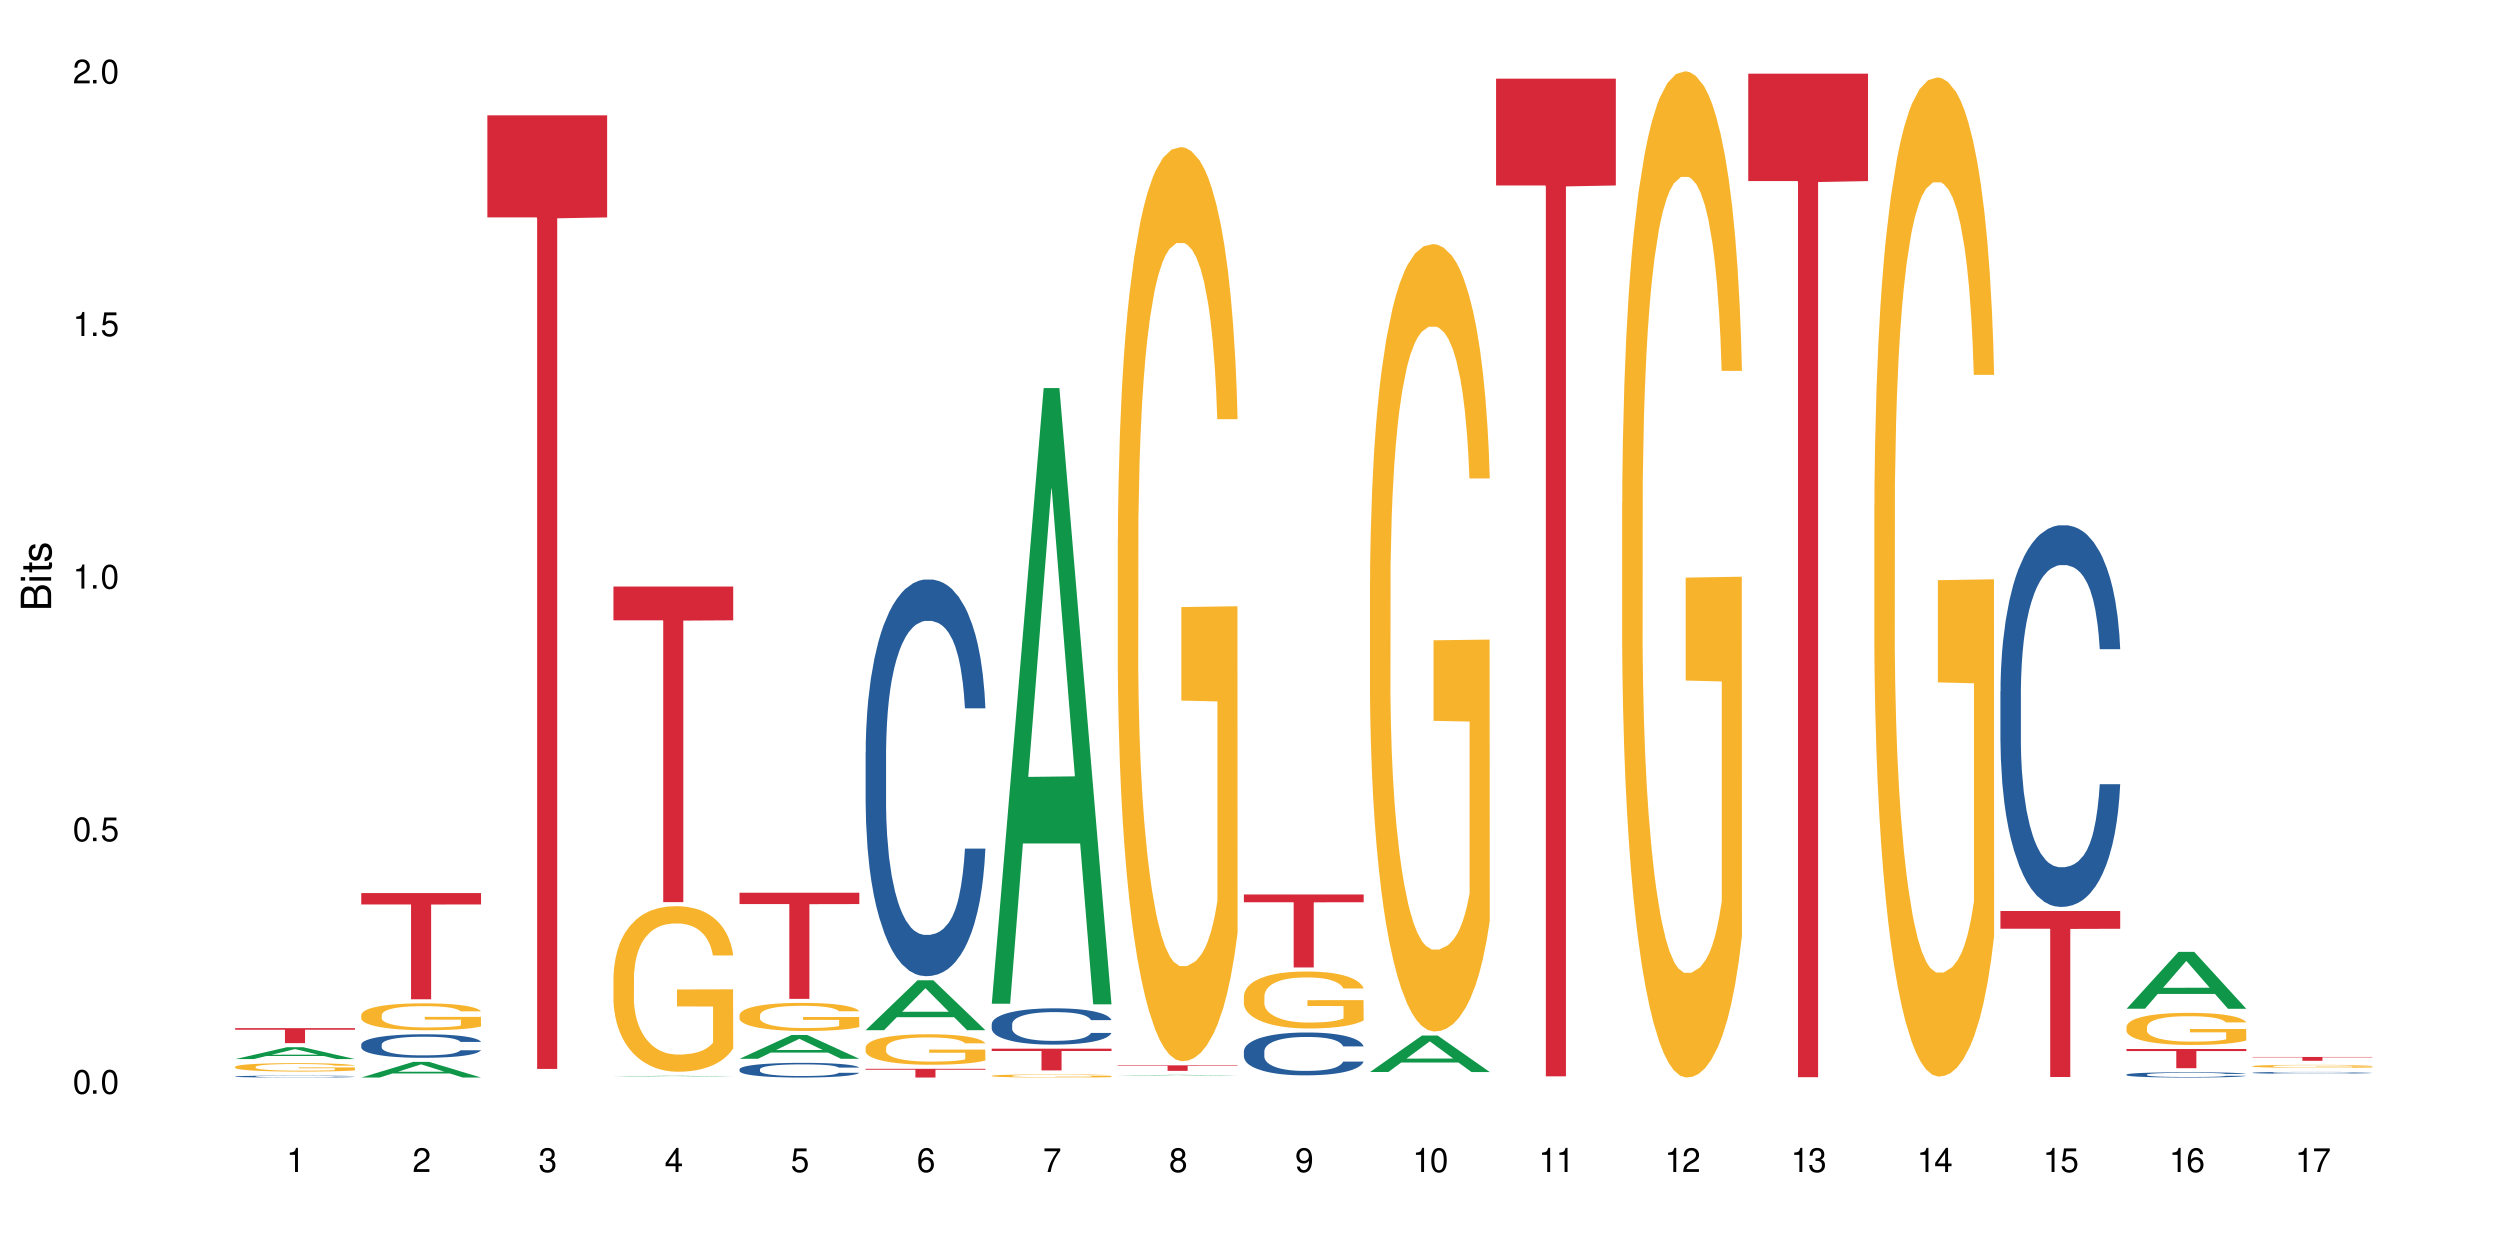 <?xml version="1.0" encoding="UTF-8"?>
<svg xmlns="http://www.w3.org/2000/svg" xmlns:xlink="http://www.w3.org/1999/xlink" width="720" height="360" viewBox="0 0 720 360">
<defs>
<g>
<g id="glyph-0-0">
</g>
<g id="glyph-0-1">
<path d="M 2.641 -6.938 C 2 -6.938 1.422 -6.656 1.078 -6.172 C 0.641 -5.562 0.406 -4.641 0.406 -3.359 C 0.406 -1.016 1.188 0.219 2.641 0.219 C 4.078 0.219 4.859 -1.016 4.859 -3.297 C 4.859 -4.641 4.656 -5.547 4.203 -6.172 C 3.844 -6.656 3.281 -6.938 2.641 -6.938 Z M 2.641 -6.188 C 3.547 -6.188 4 -5.25 4 -3.375 C 4 -1.406 3.562 -0.484 2.625 -0.484 C 1.734 -0.484 1.281 -1.438 1.281 -3.344 C 1.281 -5.25 1.734 -6.188 2.641 -6.188 Z M 2.641 -6.188 "/>
</g>
<g id="glyph-0-2">
<path d="M 1.828 -1 L 0.828 -1 L 0.828 0 L 1.828 0 Z M 1.828 -1 "/>
</g>
<g id="glyph-0-3">
<path d="M 4.562 -6.797 L 1.062 -6.797 L 0.547 -3.094 L 1.328 -3.094 C 1.719 -3.562 2.047 -3.734 2.578 -3.734 C 3.484 -3.734 4.062 -3.109 4.062 -2.094 C 4.062 -1.125 3.484 -0.531 2.578 -0.531 C 1.828 -0.531 1.375 -0.906 1.188 -1.672 L 0.328 -1.672 C 0.453 -1.109 0.547 -0.844 0.75 -0.594 C 1.125 -0.078 1.828 0.219 2.594 0.219 C 3.969 0.219 4.922 -0.781 4.922 -2.219 C 4.922 -3.562 4.031 -4.484 2.719 -4.484 C 2.25 -4.484 1.859 -4.359 1.469 -4.062 L 1.734 -5.969 L 4.562 -5.969 Z M 4.562 -6.797 "/>
</g>
<g id="glyph-0-4">
<path d="M 2.484 -4.938 L 2.484 0 L 3.328 0 L 3.328 -6.938 L 2.766 -6.938 C 2.469 -5.875 2.281 -5.734 0.984 -5.562 L 0.984 -4.938 Z M 2.484 -4.938 "/>
</g>
<g id="glyph-0-5">
<path d="M 4.859 -0.828 L 1.281 -0.828 C 1.359 -1.406 1.672 -1.781 2.5 -2.281 L 3.469 -2.828 C 4.406 -3.344 4.906 -4.062 4.906 -4.906 C 4.906 -5.484 4.672 -6.031 4.266 -6.406 C 3.859 -6.766 3.375 -6.938 2.719 -6.938 C 1.859 -6.938 1.219 -6.625 0.844 -6.031 C 0.609 -5.672 0.5 -5.234 0.484 -4.531 L 1.328 -4.531 C 1.359 -5.016 1.406 -5.281 1.531 -5.516 C 1.75 -5.938 2.188 -6.203 2.703 -6.203 C 3.469 -6.203 4.031 -5.641 4.031 -4.891 C 4.031 -4.344 3.719 -3.859 3.125 -3.516 L 2.234 -3 C 0.812 -2.172 0.406 -1.531 0.328 -0.016 L 4.859 -0.016 Z M 4.859 -0.828 "/>
</g>
<g id="glyph-0-6">
<path d="M 2.125 -3.188 L 2.578 -3.188 C 3.5 -3.188 3.984 -2.766 3.984 -1.922 C 3.984 -1.062 3.469 -0.531 2.594 -0.531 C 1.656 -0.531 1.203 -1 1.156 -2.016 L 0.312 -2.016 C 0.344 -1.453 0.438 -1.094 0.609 -0.781 C 0.953 -0.109 1.625 0.219 2.547 0.219 C 3.953 0.219 4.859 -0.625 4.859 -1.938 C 4.859 -2.828 4.516 -3.297 3.703 -3.594 C 4.344 -3.844 4.656 -4.328 4.656 -5.031 C 4.656 -6.219 3.875 -6.938 2.578 -6.938 C 1.203 -6.938 0.484 -6.172 0.453 -4.703 L 1.297 -4.703 C 1.312 -5.125 1.344 -5.359 1.453 -5.578 C 1.641 -5.969 2.062 -6.203 2.594 -6.203 C 3.344 -6.203 3.797 -5.75 3.797 -5 C 3.797 -4.516 3.609 -4.219 3.25 -4.047 C 3.016 -3.953 2.703 -3.922 2.125 -3.906 Z M 2.125 -3.188 "/>
</g>
<g id="glyph-0-7">
<path d="M 3.141 -1.672 L 3.141 0 L 3.984 0 L 3.984 -1.672 L 4.984 -1.672 L 4.984 -2.438 L 3.984 -2.438 L 3.984 -6.938 L 3.359 -6.938 L 0.266 -2.578 L 0.266 -1.672 Z M 3.141 -2.438 L 1 -2.438 L 3.141 -5.5 Z M 3.141 -2.438 "/>
</g>
<g id="glyph-0-8">
<path d="M 4.781 -5.125 C 4.609 -6.266 3.891 -6.938 2.844 -6.938 C 2.094 -6.938 1.422 -6.578 1.031 -5.953 C 0.594 -5.266 0.406 -4.422 0.406 -3.172 C 0.406 -2 0.578 -1.25 0.984 -0.641 C 1.359 -0.078 1.953 0.219 2.703 0.219 C 3.984 0.219 4.922 -0.75 4.922 -2.094 C 4.922 -3.375 4.062 -4.281 2.844 -4.281 C 2.172 -4.281 1.641 -4.031 1.281 -3.516 C 1.281 -5.234 1.828 -6.188 2.797 -6.188 C 3.391 -6.188 3.797 -5.797 3.938 -5.125 Z M 2.734 -3.531 C 3.547 -3.531 4.062 -2.953 4.062 -2.031 C 4.062 -1.156 3.484 -0.531 2.703 -0.531 C 1.922 -0.531 1.328 -1.188 1.328 -2.078 C 1.328 -2.938 1.906 -3.531 2.734 -3.531 Z M 2.734 -3.531 "/>
</g>
<g id="glyph-0-9">
<path d="M 4.984 -6.797 L 0.438 -6.797 L 0.438 -5.969 L 4.109 -5.969 C 2.5 -3.656 1.828 -2.234 1.328 0 L 2.219 0 C 2.594 -2.172 3.453 -4.047 4.984 -6.094 Z M 4.984 -6.797 "/>
</g>
<g id="glyph-0-10">
<path d="M 3.75 -3.656 C 4.469 -4.094 4.688 -4.438 4.688 -5.078 C 4.688 -6.172 3.844 -6.938 2.641 -6.938 C 1.438 -6.938 0.594 -6.172 0.594 -5.094 C 0.594 -4.438 0.812 -4.094 1.516 -3.656 C 0.734 -3.266 0.359 -2.703 0.359 -1.922 C 0.359 -0.656 1.281 0.219 2.641 0.219 C 3.984 0.219 4.922 -0.656 4.922 -1.922 C 4.922 -2.703 4.531 -3.266 3.75 -3.656 Z M 2.641 -6.188 C 3.359 -6.188 3.812 -5.75 3.812 -5.062 C 3.812 -4.406 3.344 -3.984 2.641 -3.984 C 1.922 -3.984 1.453 -4.406 1.453 -5.078 C 1.453 -5.75 1.922 -6.188 2.641 -6.188 Z M 2.641 -3.266 C 3.484 -3.266 4.062 -2.719 4.062 -1.906 C 4.062 -1.078 3.484 -0.531 2.625 -0.531 C 1.797 -0.531 1.219 -1.094 1.219 -1.906 C 1.219 -2.719 1.781 -3.266 2.641 -3.266 Z M 2.641 -3.266 "/>
</g>
<g id="glyph-0-11">
<path d="M 0.516 -1.578 C 0.672 -0.453 1.406 0.219 2.438 0.219 C 3.188 0.219 3.859 -0.141 4.266 -0.766 C 4.688 -1.453 4.891 -2.297 4.891 -3.547 C 4.891 -4.719 4.703 -5.453 4.312 -6.078 C 3.938 -6.641 3.344 -6.938 2.594 -6.938 C 1.297 -6.938 0.359 -5.969 0.359 -4.625 C 0.359 -3.344 1.234 -2.453 2.453 -2.453 C 3.094 -2.453 3.578 -2.672 4.016 -3.203 C 4 -1.484 3.469 -0.531 2.5 -0.531 C 1.906 -0.531 1.484 -0.906 1.359 -1.578 Z M 2.578 -6.203 C 3.375 -6.203 3.969 -5.531 3.969 -4.641 C 3.969 -3.797 3.391 -3.188 2.547 -3.188 C 1.734 -3.188 1.234 -3.766 1.234 -4.688 C 1.234 -5.562 1.797 -6.203 2.578 -6.203 Z M 2.578 -6.203 "/>
</g>
<g id="glyph-1-0">
</g>
<g id="glyph-1-1">
<path d="M 0 -0.953 L 0 -4.891 C 0 -5.719 -0.234 -6.344 -0.734 -6.797 C -1.188 -7.234 -1.812 -7.469 -2.5 -7.469 C -3.547 -7.469 -4.188 -7 -4.625 -5.875 C -4.984 -6.688 -5.625 -7.094 -6.531 -7.094 C -7.172 -7.094 -7.734 -6.859 -8.141 -6.391 C -8.562 -5.922 -8.75 -5.344 -8.75 -4.5 L -8.75 -0.953 Z M -4.984 -2.062 L -7.766 -2.062 L -7.766 -4.219 C -7.766 -4.844 -7.688 -5.203 -7.453 -5.5 C -7.219 -5.812 -6.859 -5.969 -6.375 -5.969 C -5.891 -5.969 -5.531 -5.812 -5.297 -5.5 C -5.062 -5.203 -4.984 -4.844 -4.984 -4.219 Z M -0.984 -2.062 L -4 -2.062 L -4 -4.781 C -4 -5.766 -3.438 -6.359 -2.484 -6.359 C -1.547 -6.359 -0.984 -5.766 -0.984 -4.781 Z M -0.984 -2.062 "/>
</g>
<g id="glyph-1-2">
<path d="M -6.281 -1.797 L -6.281 -0.797 L 0 -0.797 L 0 -1.797 Z M -8.75 -1.797 L -8.75 -0.797 L -7.484 -0.797 L -7.484 -1.797 Z M -8.75 -1.797 "/>
</g>
<g id="glyph-1-3">
<path d="M -6.281 -3.047 L -6.281 -2.016 L -8.016 -2.016 L -8.016 -1.016 L -6.281 -1.016 L -6.281 -0.172 L -5.469 -0.172 L -5.469 -1.016 L -0.719 -1.016 C -0.078 -1.016 0.281 -1.453 0.281 -2.234 C 0.281 -2.5 0.25 -2.719 0.188 -3.047 L -0.641 -3.047 C -0.609 -2.906 -0.594 -2.766 -0.594 -2.562 C -0.594 -2.141 -0.719 -2.016 -1.156 -2.016 L -5.469 -2.016 L -5.469 -3.047 Z M -6.281 -3.047 "/>
</g>
<g id="glyph-1-4">
<path d="M -4.531 -5.25 C -5.766 -5.25 -6.469 -4.422 -6.469 -2.969 C -6.469 -1.516 -5.719 -0.562 -4.547 -0.562 C -3.562 -0.562 -3.094 -1.062 -2.734 -2.562 L -2.516 -3.484 C -2.344 -4.188 -2.094 -4.469 -1.641 -4.469 C -1.047 -4.469 -0.641 -3.875 -0.641 -3 C -0.641 -2.453 -0.797 -2 -1.062 -1.75 C -1.25 -1.594 -1.422 -1.531 -1.875 -1.469 L -1.875 -0.406 C -0.422 -0.453 0.281 -1.266 0.281 -2.922 C 0.281 -4.5 -0.5 -5.516 -1.719 -5.516 C -2.656 -5.516 -3.172 -4.984 -3.469 -3.734 L -3.703 -2.766 C -3.891 -1.953 -4.156 -1.609 -4.594 -1.609 C -5.188 -1.609 -5.547 -2.125 -5.547 -2.938 C -5.547 -3.75 -5.203 -4.172 -4.531 -4.203 Z M -4.531 -5.25 "/>
</g>
</g>
</defs>
<rect x="-72" y="-36" width="864" height="432" fill="rgb(100%, 100%, 100%)" fill-opacity="1"/>
<path fill-rule="nonzero" fill="rgb(6.275%, 58.824%, 28.235%)" fill-opacity="1" d="M 67.73 305.016 L 67.77 305.012 L 82.695 301.586 L 87.227 301.586 L 102.23 305.02 L 96.957 305.02 L 93.199 304.125 L 76.723 304.125 L 73.039 305.016 L 67.73 305.016 L 78.309 303.754 L 91.688 303.75 L 85.016 302.148 L 84.941 302.145 L 84.871 302.156 L 78.273 303.75 L 78.309 303.754 Z M 67.73 305.016 "/>
<path fill-rule="nonzero" fill="rgb(14.51%, 36.078%, 60%)" fill-opacity="1" d="M 67.73 310.02 L 67.773 310.02 L 67.773 310.008 L 67.898 309.988 L 68.195 309.961 L 68.488 309.945 L 69.246 309.918 L 70.297 309.887 L 71.391 309.863 L 72.191 309.852 L 72.906 309.84 L 74.547 309.824 L 75.598 309.812 L 76.734 309.805 L 78.121 309.797 L 79.133 309.789 L 81.402 309.781 L 83.086 309.777 L 87.211 309.777 L 88.891 309.781 L 90.113 309.781 L 91.457 309.785 L 92.594 309.789 L 94.57 309.801 L 96.34 309.816 L 97.137 309.824 L 98.402 309.84 L 99.367 309.855 L 100.043 309.867 L 100.797 309.887 L 101.473 309.91 L 101.977 309.938 L 102.23 309.957 L 96.34 309.957 L 96.043 309.938 L 95.707 309.922 L 95.078 309.902 L 94.445 309.887 L 93.562 309.871 L 92.762 309.863 L 91.668 309.852 L 90.703 309.848 L 89.691 309.84 L 88.723 309.84 L 86.875 309.836 L 83.93 309.836 L 82.289 309.84 L 81.402 309.844 L 80.141 309.852 L 79.258 309.859 L 78.207 309.867 L 77.492 309.875 L 76.609 309.891 L 75.977 309.902 L 75.262 309.918 L 74.84 309.93 L 74.461 309.945 L 74.125 309.961 L 73.875 309.98 L 73.703 310 L 73.621 310.016 L 73.621 310.094 L 73.703 310.113 L 73.914 310.133 L 74.461 310.164 L 75.262 310.191 L 76.188 310.215 L 77.07 310.23 L 77.574 310.234 L 78.25 310.246 L 79.301 310.254 L 80.816 310.266 L 81.699 310.27 L 83.043 310.273 L 87.926 310.273 L 89.02 310.27 L 90.156 310.266 L 91.711 310.258 L 92.68 310.25 L 93.52 310.238 L 94.152 310.23 L 94.57 310.223 L 95.203 310.207 L 95.707 310.188 L 96.086 310.172 L 96.34 310.152 L 102.23 310.152 L 101.977 310.176 L 101.598 310.195 L 101.219 310.207 L 100.629 310.227 L 99.957 310.242 L 98.988 310.262 L 98.191 310.273 L 97.137 310.285 L 96.172 310.293 L 95.117 310.301 L 93.562 310.312 L 92.551 310.316 L 91.457 310.324 L 90.156 310.328 L 88.516 310.328 L 86.746 310.332 L 83.34 310.332 L 82.035 310.328 L 80.309 310.324 L 78.164 310.316 L 76.609 310.305 L 75.387 310.297 L 74.336 310.285 L 73.156 310.273 L 71.645 310.25 L 70.719 310.234 L 70.086 310.219 L 69.371 310.199 L 68.867 310.18 L 68.277 310.152 L 67.855 310.117 L 67.73 310.09 Z M 67.73 310.02 "/>
<path fill-rule="nonzero" fill="rgb(96.863%, 70.196%, 16.863%)" fill-opacity="1" d="M 67.73 307.223 L 67.773 307.223 L 67.773 307.18 L 67.941 307.078 L 68.363 306.941 L 68.91 306.828 L 69.496 306.738 L 69.875 306.691 L 70.508 306.625 L 71.055 306.578 L 72.441 306.477 L 74.211 306.383 L 75.176 306.344 L 76.27 306.305 L 77.828 306.262 L 78.543 306.246 L 80.73 306.211 L 83.215 306.191 L 85.949 306.184 L 87.211 306.188 L 88.934 306.195 L 91.289 306.219 L 92.637 306.242 L 93.688 306.262 L 94.781 306.293 L 96.129 306.336 L 97.391 306.391 L 98.402 306.441 L 99.41 306.512 L 100.25 306.582 L 100.965 306.66 L 101.598 306.75 L 101.977 306.828 L 102.23 306.906 L 96.383 306.906 L 96.043 306.828 L 95.664 306.77 L 95.035 306.695 L 94.402 306.645 L 93.773 306.602 L 92.594 306.543 L 91.586 306.508 L 90.324 306.477 L 89.102 306.457 L 87.715 306.441 L 86.875 306.438 L 84.645 306.438 L 82.625 306.453 L 81.445 306.473 L 80.605 306.488 L 79.426 306.523 L 78.711 306.551 L 78.289 306.566 L 77.027 306.637 L 76.188 306.699 L 75.723 306.742 L 75.137 306.809 L 74.715 306.867 L 74.25 306.957 L 74 307.023 L 73.664 307.172 L 73.621 307.574 L 73.746 307.656 L 74 307.75 L 74.336 307.828 L 74.84 307.914 L 75.348 307.977 L 76.23 308.062 L 76.988 308.121 L 77.574 308.16 L 78.711 308.219 L 79.176 308.238 L 80.27 308.277 L 81.402 308.309 L 82.793 308.336 L 83.844 308.348 L 85.527 308.359 L 87.672 308.359 L 90.195 308.348 L 91.797 308.328 L 92.891 308.312 L 93.605 308.297 L 94.488 308.273 L 95.117 308.25 L 95.707 308.227 L 96.422 308.188 L 96.422 307.656 L 86.031 307.656 L 86.031 307.406 L 102.188 307.402 L 102.23 308.273 L 101.344 308.332 L 100.25 308.391 L 99.199 308.434 L 98.105 308.473 L 96.551 308.516 L 95.289 308.539 L 93.352 308.57 L 91.586 308.59 L 89.734 308.605 L 88.094 308.613 L 86.156 308.613 L 84.434 308.609 L 82.582 308.598 L 81.109 308.578 L 79.762 308.555 L 78.418 308.527 L 76.734 308.48 L 75.641 308.441 L 74.504 308.395 L 73.367 308.34 L 72.359 308.281 L 71.688 308.234 L 71.012 308.18 L 70.297 308.113 L 69.625 308.039 L 69.121 307.969 L 68.656 307.891 L 68.32 307.82 L 67.984 307.719 L 67.816 307.641 L 67.73 307.57 Z M 67.73 307.223 "/>
<path fill-rule="nonzero" fill="rgb(83.922%, 15.686%, 22.353%)" fill-opacity="1" d="M 67.73 296.098 L 102.23 296.098 L 102.23 296.562 L 87.852 296.566 L 87.852 300.422 L 82.066 300.422 L 82.066 296.57 L 81.984 296.562 L 67.73 296.562 Z M 67.73 296.098 "/>
<path fill-rule="nonzero" fill="rgb(6.275%, 58.824%, 28.235%)" fill-opacity="1" d="M 104.043 310.328 L 104.082 310.324 L 119.008 305.812 L 123.543 305.812 L 138.543 310.332 L 133.273 310.332 L 129.512 309.152 L 113.039 309.152 L 109.352 310.328 L 104.043 310.328 L 114.621 308.664 L 128 308.66 L 121.332 306.551 L 121.258 306.547 L 121.184 306.559 L 114.586 308.66 L 114.621 308.664 Z M 104.043 310.328 "/>
<path fill-rule="nonzero" fill="rgb(14.51%, 36.078%, 60%)" fill-opacity="1" d="M 104.043 300.82 L 104.086 300.816 L 104.086 300.668 L 104.211 300.43 L 104.508 300.133 L 104.801 299.93 L 105.559 299.562 L 106.609 299.211 L 107.703 298.938 L 108.504 298.777 L 109.219 298.652 L 110.859 298.426 L 111.91 298.305 L 113.047 298.203 L 114.438 298.098 L 115.445 298.035 L 117.719 297.934 L 119.398 297.891 L 120.703 297.875 L 123.523 297.875 L 125.207 297.898 L 126.426 297.93 L 127.773 297.977 L 128.91 298.035 L 130.887 298.172 L 132.652 298.344 L 133.453 298.441 L 134.715 298.637 L 135.684 298.82 L 136.355 298.98 L 137.113 299.211 L 137.785 299.488 L 138.289 299.805 L 138.543 300.07 L 132.652 300.07 L 132.359 299.824 L 132.023 299.633 L 131.391 299.379 L 130.758 299.199 L 129.875 299.02 L 129.078 298.902 L 127.984 298.785 L 127.016 298.711 L 126.004 298.652 L 125.039 298.617 L 123.188 298.578 L 121.043 298.578 L 120.242 298.59 L 118.602 298.641 L 117.719 298.684 L 116.457 298.77 L 115.57 298.852 L 114.52 298.977 L 113.805 299.082 L 112.922 299.242 L 112.289 299.383 L 111.574 299.59 L 111.156 299.742 L 110.777 299.918 L 110.438 300.121 L 110.188 300.34 L 110.02 300.566 L 109.934 300.789 L 109.934 301.75 L 110.02 301.973 L 110.23 302.234 L 110.777 302.609 L 111.574 302.941 L 112.5 303.199 L 113.383 303.387 L 113.891 303.473 L 114.562 303.57 L 115.613 303.695 L 117.129 303.82 L 118.012 303.867 L 119.359 303.918 L 120.746 303.941 L 122.598 303.941 L 124.238 303.918 L 125.332 303.887 L 126.469 303.836 L 128.023 303.73 L 128.992 303.633 L 129.832 303.516 L 130.465 303.398 L 130.887 303.297 L 131.516 303.105 L 132.023 302.895 L 132.398 302.68 L 132.652 302.469 L 138.543 302.469 L 138.289 302.715 L 137.91 302.957 L 137.531 303.137 L 136.945 303.355 L 136.27 303.547 L 135.305 303.762 L 134.504 303.906 L 133.453 304.062 L 132.484 304.18 L 131.434 304.285 L 129.875 304.406 L 128.867 304.469 L 127.773 304.523 L 126.469 304.574 L 124.828 304.617 L 123.059 304.645 L 121.418 304.648 L 119.652 304.637 L 118.348 304.613 L 116.625 304.555 L 114.477 304.445 L 112.922 304.328 L 111.703 304.211 L 110.648 304.086 L 109.473 303.918 L 107.957 303.645 L 107.031 303.434 L 106.402 303.262 L 105.684 303.02 L 105.18 302.805 L 104.59 302.457 L 104.172 302.016 L 104.043 301.676 Z M 104.043 300.82 "/>
<path fill-rule="nonzero" fill="rgb(96.863%, 70.196%, 16.863%)" fill-opacity="1" d="M 104.043 292.281 L 104.086 292.273 L 104.086 292.133 L 104.254 291.812 L 104.676 291.375 L 105.223 291.016 L 105.812 290.73 L 106.191 290.582 L 106.82 290.371 L 107.367 290.215 L 108.758 289.895 L 110.523 289.598 L 111.492 289.473 L 112.586 289.352 L 114.141 289.219 L 114.855 289.168 L 117.043 289.055 L 119.527 288.984 L 122.262 288.961 L 123.523 288.969 L 125.25 288.996 L 127.605 289.074 L 128.949 289.148 L 130.004 289.219 L 131.098 289.309 L 132.441 289.449 L 133.703 289.621 L 134.715 289.789 L 135.723 290.004 L 136.566 290.23 L 137.281 290.477 L 137.91 290.773 L 138.289 291.02 L 138.543 291.27 L 132.695 291.27 L 132.359 291.02 L 131.98 290.832 L 131.348 290.598 L 130.719 290.426 L 130.086 290.293 L 128.91 290.109 L 127.898 289.996 L 126.637 289.895 L 125.418 289.832 L 124.027 289.789 L 123.188 289.777 L 120.957 289.777 L 118.938 289.824 L 117.758 289.883 L 116.918 289.938 L 115.738 290.047 L 115.023 290.129 L 114.605 290.188 L 113.344 290.406 L 112.5 290.605 L 112.039 290.738 L 111.449 290.949 L 111.027 291.141 L 110.566 291.426 L 110.312 291.637 L 109.977 292.117 L 109.934 293.391 L 110.062 293.66 L 110.312 293.949 L 110.648 294.203 L 111.156 294.473 L 111.66 294.68 L 112.543 294.953 L 113.301 295.137 L 113.891 295.258 L 115.023 295.449 L 115.488 295.512 L 116.582 295.641 L 117.719 295.738 L 119.105 295.824 L 120.156 295.867 L 121.84 295.902 L 123.984 295.902 L 126.512 295.859 L 128.109 295.805 L 129.203 295.746 L 129.918 295.699 L 130.801 295.621 L 131.434 295.551 L 132.023 295.473 L 132.738 295.352 L 132.738 293.66 L 122.344 293.652 L 122.344 292.859 L 138.5 292.855 L 138.543 295.621 L 137.66 295.812 L 136.566 295.996 L 135.512 296.137 L 134.418 296.258 L 132.863 296.391 L 131.602 296.477 L 129.664 296.574 L 127.898 296.637 L 126.047 296.68 L 124.406 296.703 L 122.473 296.711 L 120.746 296.695 L 118.895 296.652 L 117.422 296.598 L 116.078 296.523 L 114.73 296.434 L 113.047 296.285 L 111.953 296.164 L 110.816 296.016 L 109.684 295.84 L 108.672 295.648 L 108 295.5 L 107.324 295.328 L 106.609 295.117 L 105.938 294.875 L 105.434 294.656 L 104.969 294.41 L 104.633 294.176 L 104.297 293.859 L 104.129 293.602 L 104.043 293.383 Z M 104.043 292.281 "/>
<path fill-rule="nonzero" fill="rgb(83.922%, 15.686%, 22.353%)" fill-opacity="1" d="M 104.043 257.199 L 138.543 257.199 L 138.543 260.477 L 124.164 260.504 L 124.164 287.797 L 118.379 287.797 L 118.379 260.531 L 118.297 260.477 L 104.043 260.477 Z M 104.043 257.199 "/>
<path fill-rule="nonzero" fill="rgb(83.922%, 15.686%, 22.353%)" fill-opacity="1" d="M 140.359 33.215 L 174.855 33.215 L 174.855 62.613 L 160.477 62.871 L 160.477 307.852 L 154.695 307.852 L 154.695 63.129 L 154.609 62.613 L 140.359 62.613 Z M 140.359 33.215 "/>
<path fill-rule="nonzero" fill="rgb(6.275%, 58.824%, 28.235%)" fill-opacity="1" d="M 176.672 310.035 L 176.707 310.035 L 191.637 309.828 L 196.168 309.828 L 211.168 310.035 L 205.898 310.035 L 202.141 309.98 L 185.664 309.98 L 181.98 310.035 L 176.672 310.035 L 187.25 309.957 L 200.629 309.957 L 193.957 309.863 L 193.809 309.863 L 187.211 309.957 L 187.25 309.957 Z M 176.672 310.035 "/>
<path fill-rule="nonzero" fill="rgb(96.863%, 70.196%, 16.863%)" fill-opacity="1" d="M 176.672 281.398 L 176.715 281.355 L 176.715 280.484 L 176.883 278.523 L 177.305 275.824 L 177.852 273.602 L 178.438 271.859 L 178.816 270.945 L 179.449 269.637 L 179.996 268.68 L 181.383 266.719 L 183.152 264.891 L 184.117 264.105 L 185.211 263.363 L 186.77 262.539 L 187.484 262.234 L 189.672 261.535 L 192.152 261.102 L 194.887 260.969 L 196.152 261.012 L 197.875 261.188 L 200.23 261.668 L 201.578 262.102 L 202.629 262.539 L 203.723 263.105 L 205.07 263.977 L 206.332 265.02 L 207.34 266.066 L 208.352 267.371 L 209.191 268.766 L 209.906 270.289 L 210.539 272.121 L 210.918 273.645 L 211.168 275.168 L 205.32 275.168 L 204.984 273.645 L 204.605 272.469 L 203.977 271.031 L 203.344 269.984 L 202.715 269.156 L 201.535 268.027 L 200.527 267.328 L 199.266 266.719 L 198.043 266.328 L 196.656 266.066 L 195.812 265.977 L 193.586 265.977 L 191.566 266.285 L 190.387 266.633 L 189.547 266.98 L 188.367 267.633 L 187.652 268.156 L 187.23 268.504 L 185.969 269.855 L 185.129 271.074 L 184.664 271.902 L 184.078 273.207 L 183.656 274.387 L 183.191 276.129 L 182.941 277.434 L 182.605 280.395 L 182.562 288.234 L 182.688 289.891 L 182.941 291.676 L 183.277 293.246 L 183.781 294.902 L 184.285 296.164 L 185.172 297.863 L 185.926 298.996 L 186.516 299.734 L 187.652 300.91 L 188.113 301.305 L 189.207 302.086 L 190.344 302.695 L 191.734 303.219 L 192.785 303.48 L 194.469 303.699 L 196.613 303.699 L 199.137 303.438 L 200.734 303.09 L 201.828 302.742 L 202.547 302.438 L 203.43 301.957 L 204.059 301.52 L 204.648 301.043 L 205.363 300.301 L 205.363 289.891 L 194.973 289.848 L 194.973 284.969 L 211.129 284.926 L 211.168 301.957 L 210.285 303.133 L 209.191 304.266 L 208.141 305.137 L 207.047 305.875 L 205.488 306.703 L 204.227 307.227 L 202.293 307.836 L 200.527 308.23 L 198.676 308.492 L 197.035 308.621 L 195.098 308.664 L 193.375 308.578 L 191.523 308.316 L 190.051 307.969 L 188.703 307.531 L 187.359 306.965 L 185.676 306.051 L 184.582 305.312 L 183.445 304.395 L 182.309 303.309 L 181.301 302.133 L 180.625 301.215 L 179.953 300.172 L 179.238 298.863 L 178.566 297.383 L 178.059 296.031 L 177.598 294.508 L 177.262 293.07 L 176.926 291.109 L 176.758 289.543 L 176.672 288.191 Z M 176.672 281.398 "/>
<path fill-rule="nonzero" fill="rgb(83.922%, 15.686%, 22.353%)" fill-opacity="1" d="M 176.672 168.926 L 211.168 168.926 L 211.168 178.652 L 196.793 178.738 L 196.793 259.805 L 191.008 259.805 L 191.008 178.824 L 190.922 178.652 L 176.672 178.652 Z M 176.672 168.926 "/>
<path fill-rule="nonzero" fill="rgb(6.275%, 58.824%, 28.235%)" fill-opacity="1" d="M 212.984 304.934 L 213.023 304.926 L 227.949 298.082 L 232.484 298.082 L 247.484 304.938 L 242.211 304.938 L 238.453 303.148 L 221.977 303.148 L 218.293 304.934 L 212.984 304.934 L 223.562 302.41 L 236.941 302.402 L 230.27 299.203 L 230.199 299.195 L 230.125 299.215 L 223.527 302.402 L 223.562 302.41 Z M 212.984 304.934 "/>
<path fill-rule="nonzero" fill="rgb(14.51%, 36.078%, 60%)" fill-opacity="1" d="M 212.984 307.941 L 213.027 307.938 L 213.027 307.848 L 213.152 307.699 L 213.449 307.516 L 213.742 307.387 L 214.5 307.156 L 215.551 306.938 L 216.645 306.77 L 217.445 306.668 L 218.16 306.59 L 219.801 306.445 L 220.852 306.375 L 221.988 306.309 L 223.375 306.242 L 224.387 306.203 L 226.66 306.141 L 228.34 306.113 L 229.645 306.102 L 232.465 306.102 L 234.148 306.117 L 235.367 306.137 L 236.715 306.168 L 237.848 306.203 L 239.828 306.289 L 241.594 306.398 L 242.395 306.457 L 243.656 306.578 L 244.621 306.695 L 245.297 306.793 L 246.055 306.938 L 246.727 307.113 L 247.23 307.309 L 247.484 307.477 L 241.594 307.477 L 241.301 307.32 L 240.961 307.199 L 240.332 307.043 L 239.699 306.93 L 238.816 306.816 L 238.016 306.746 L 236.922 306.672 L 235.957 306.625 L 234.945 306.59 L 233.98 306.566 L 232.129 306.543 L 229.98 306.543 L 229.184 306.551 L 227.543 306.582 L 226.66 306.609 L 225.395 306.664 L 224.512 306.715 L 223.461 306.789 L 222.746 306.855 L 221.863 306.957 L 221.23 307.047 L 220.516 307.172 L 220.094 307.27 L 219.715 307.379 L 219.379 307.508 L 219.129 307.641 L 218.961 307.785 L 218.875 307.922 L 218.875 308.523 L 218.961 308.664 L 219.168 308.824 L 219.715 309.059 L 220.516 309.266 L 221.441 309.426 L 222.324 309.543 L 222.828 309.598 L 223.504 309.66 L 224.555 309.738 L 226.07 309.812 L 226.953 309.844 L 228.301 309.875 L 229.688 309.891 L 231.539 309.891 L 233.18 309.875 L 234.273 309.855 L 235.41 309.824 L 236.965 309.762 L 237.934 309.699 L 238.773 309.625 L 239.406 309.551 L 239.828 309.488 L 240.457 309.371 L 240.961 309.238 L 241.34 309.102 L 241.594 308.973 L 247.484 308.973 L 247.23 309.125 L 246.852 309.277 L 246.473 309.391 L 245.883 309.523 L 245.211 309.645 L 244.242 309.781 L 243.445 309.867 L 242.395 309.965 L 241.426 310.039 L 240.375 310.105 L 238.816 310.184 L 237.809 310.219 L 236.715 310.254 L 235.41 310.285 L 233.77 310.312 L 232 310.328 L 230.359 310.332 L 228.594 310.324 L 227.289 310.309 L 225.566 310.273 L 223.418 310.203 L 221.863 310.133 L 220.641 310.059 L 219.59 309.98 L 218.414 309.875 L 216.898 309.707 L 215.973 309.574 L 215.34 309.465 L 214.625 309.316 L 214.121 309.18 L 213.531 308.965 L 213.113 308.688 L 212.984 308.477 Z M 212.984 307.941 "/>
<path fill-rule="nonzero" fill="rgb(96.863%, 70.196%, 16.863%)" fill-opacity="1" d="M 212.984 292.293 L 213.027 292.289 L 213.027 292.141 L 213.195 291.809 L 213.617 291.352 L 214.164 290.973 L 214.754 290.676 L 215.133 290.523 L 215.762 290.301 L 216.309 290.137 L 217.699 289.805 L 219.465 289.496 L 220.434 289.363 L 221.527 289.238 L 223.082 289.098 L 223.797 289.047 L 225.984 288.926 L 228.469 288.855 L 231.203 288.832 L 232.465 288.84 L 234.188 288.867 L 236.547 288.949 L 237.891 289.023 L 238.941 289.098 L 240.035 289.195 L 241.383 289.34 L 242.645 289.52 L 243.656 289.695 L 244.664 289.918 L 245.508 290.152 L 246.223 290.41 L 246.852 290.723 L 247.23 290.98 L 247.484 291.238 L 241.637 291.238 L 241.301 290.98 L 240.922 290.781 L 240.289 290.539 L 239.656 290.359 L 239.027 290.219 L 237.848 290.027 L 236.84 289.91 L 235.578 289.805 L 234.355 289.738 L 232.969 289.695 L 232.129 289.68 L 229.898 289.68 L 227.879 289.734 L 226.699 289.793 L 225.859 289.852 L 224.68 289.961 L 223.965 290.051 L 223.547 290.109 L 222.281 290.34 L 221.441 290.543 L 220.98 290.684 L 220.391 290.906 L 219.969 291.105 L 219.508 291.402 L 219.254 291.621 L 218.918 292.125 L 218.875 293.453 L 219 293.734 L 219.254 294.039 L 219.59 294.305 L 220.094 294.582 L 220.602 294.797 L 221.484 295.086 L 222.242 295.277 L 222.828 295.402 L 223.965 295.602 L 224.43 295.668 L 225.523 295.801 L 226.66 295.906 L 228.047 295.996 L 229.098 296.039 L 230.781 296.074 L 232.926 296.074 L 235.449 296.031 L 237.051 295.973 L 238.145 295.914 L 238.859 295.863 L 239.742 295.781 L 240.375 295.707 L 240.961 295.625 L 241.676 295.5 L 241.676 293.734 L 231.285 293.727 L 231.285 292.898 L 247.441 292.895 L 247.484 295.781 L 246.602 295.98 L 245.508 296.172 L 244.453 296.32 L 243.359 296.445 L 241.805 296.586 L 240.543 296.672 L 238.605 296.777 L 236.84 296.844 L 234.988 296.887 L 233.348 296.91 L 231.414 296.918 L 229.688 296.902 L 227.836 296.859 L 226.363 296.801 L 225.02 296.727 L 223.672 296.629 L 221.988 296.473 L 220.895 296.348 L 219.758 296.195 L 218.621 296.008 L 217.613 295.809 L 216.941 295.656 L 216.266 295.477 L 215.551 295.258 L 214.879 295.004 L 214.375 294.777 L 213.91 294.516 L 213.574 294.273 L 213.238 293.941 L 213.07 293.676 L 212.984 293.445 Z M 212.984 292.293 "/>
<path fill-rule="nonzero" fill="rgb(83.922%, 15.686%, 22.353%)" fill-opacity="1" d="M 212.984 257.105 L 247.484 257.105 L 247.484 260.375 L 233.105 260.406 L 233.105 287.668 L 227.32 287.668 L 227.32 260.434 L 227.238 260.375 L 212.984 260.375 Z M 212.984 257.105 "/>
<path fill-rule="nonzero" fill="rgb(6.275%, 58.824%, 28.235%)" fill-opacity="1" d="M 249.301 296.688 L 249.336 296.676 L 264.262 282.309 L 268.797 282.309 L 283.797 296.703 L 278.527 296.703 L 274.766 292.945 L 258.293 292.945 L 254.605 296.688 L 249.301 296.688 L 259.875 291.391 L 273.258 291.379 L 266.586 284.66 L 266.512 284.648 L 266.438 284.688 L 259.84 291.379 L 259.875 291.391 Z M 249.301 296.688 "/>
<path fill-rule="nonzero" fill="rgb(14.51%, 36.078%, 60%)" fill-opacity="1" d="M 249.301 216.625 L 249.34 216.52 L 249.34 214.016 L 249.469 210.047 L 249.762 205.035 L 250.055 201.59 L 250.812 195.43 L 251.867 189.48 L 252.961 184.887 L 253.758 182.172 L 254.473 180.082 L 256.113 176.219 L 257.168 174.238 L 258.301 172.461 L 259.691 170.688 L 260.699 169.645 L 262.973 167.973 L 264.656 167.242 L 265.957 166.93 L 268.777 166.93 L 270.461 167.348 L 271.68 167.867 L 273.027 168.703 L 274.164 169.645 L 276.141 171.941 L 277.906 174.863 L 278.707 176.535 L 279.969 179.77 L 280.938 182.902 L 281.609 185.617 L 282.367 189.48 L 283.039 194.176 L 283.543 199.504 L 283.797 203.992 L 277.906 203.992 L 277.613 199.816 L 277.277 196.578 L 276.645 192.297 L 276.016 189.27 L 275.129 186.242 L 274.332 184.258 L 273.238 182.277 L 272.27 181.023 L 271.262 180.082 L 270.293 179.457 L 268.441 178.832 L 266.297 178.832 L 265.496 179.039 L 263.855 179.875 L 262.973 180.605 L 261.711 182.066 L 260.828 183.426 L 259.773 185.512 L 259.059 187.285 L 258.176 190 L 257.543 192.402 L 256.828 195.848 L 256.41 198.457 L 256.031 201.383 L 255.695 204.828 L 255.441 208.48 L 255.273 212.344 L 255.188 216.102 L 255.188 232.285 L 255.273 236.043 L 255.484 240.43 L 256.031 246.797 L 256.828 252.328 L 257.754 256.715 L 258.641 259.848 L 259.145 261.309 L 259.816 262.98 L 260.867 265.066 L 262.383 267.156 L 263.266 267.992 L 264.613 268.824 L 266 269.242 L 267.852 269.242 L 269.492 268.824 L 270.586 268.305 L 271.723 267.469 L 273.277 265.695 L 274.246 264.023 L 275.09 262.039 L 275.719 260.055 L 276.141 258.387 L 276.77 255.148 L 277.277 251.598 L 277.656 247.945 L 277.906 244.395 L 283.797 244.395 L 283.543 248.57 L 283.164 252.645 L 282.789 255.672 L 282.199 259.324 L 281.523 262.562 L 280.559 266.215 L 279.758 268.617 L 278.707 271.227 L 277.738 273.211 L 276.688 274.984 L 275.129 277.074 L 274.121 278.117 L 273.027 279.059 L 271.723 279.891 L 270.082 280.625 L 268.316 281.039 L 266.676 281.145 L 264.906 280.938 L 263.602 280.52 L 261.879 279.578 L 259.734 277.699 L 258.176 275.715 L 256.957 273.734 L 255.902 271.645 L 254.727 268.824 L 253.211 264.23 L 252.285 260.684 L 251.656 257.758 L 250.941 253.688 L 250.434 250.031 L 249.848 244.188 L 249.426 236.773 L 249.301 231.031 Z M 249.301 216.625 "/>
<path fill-rule="nonzero" fill="rgb(96.863%, 70.196%, 16.863%)" fill-opacity="1" d="M 249.301 301.629 L 249.34 301.621 L 249.34 301.461 L 249.508 301.098 L 249.93 300.602 L 250.477 300.191 L 251.066 299.871 L 251.445 299.703 L 252.074 299.465 L 252.621 299.285 L 254.012 298.926 L 255.777 298.59 L 256.746 298.445 L 257.84 298.309 L 259.395 298.156 L 260.109 298.098 L 262.301 297.973 L 264.781 297.891 L 267.516 297.867 L 268.777 297.875 L 270.504 297.906 L 272.859 297.996 L 274.203 298.074 L 275.258 298.156 L 276.352 298.262 L 277.695 298.422 L 278.957 298.613 L 279.969 298.805 L 280.977 299.047 L 281.82 299.301 L 282.535 299.582 L 283.164 299.922 L 283.543 300.199 L 283.797 300.48 L 277.949 300.48 L 277.613 300.199 L 277.234 299.984 L 276.602 299.719 L 275.973 299.527 L 275.34 299.375 L 274.164 299.168 L 273.152 299.039 L 271.891 298.926 L 270.672 298.852 L 269.281 298.805 L 268.441 298.789 L 266.211 298.789 L 264.191 298.844 L 263.016 298.91 L 262.172 298.973 L 260.996 299.094 L 260.281 299.191 L 259.859 299.254 L 258.598 299.504 L 257.754 299.727 L 257.293 299.879 L 256.703 300.121 L 256.281 300.336 L 255.82 300.66 L 255.566 300.898 L 255.23 301.445 L 255.188 302.887 L 255.316 303.191 L 255.566 303.523 L 255.902 303.812 L 256.41 304.117 L 256.914 304.348 L 257.797 304.66 L 258.555 304.871 L 259.145 305.008 L 260.281 305.223 L 260.742 305.293 L 261.836 305.438 L 262.973 305.551 L 264.359 305.648 L 265.41 305.695 L 267.094 305.734 L 269.242 305.734 L 271.766 305.688 L 273.363 305.625 L 274.457 305.559 L 275.172 305.504 L 276.055 305.414 L 276.688 305.336 L 277.277 305.246 L 277.992 305.109 L 277.992 303.191 L 267.602 303.184 L 267.602 302.285 L 283.754 302.277 L 283.797 305.414 L 282.914 305.633 L 281.82 305.84 L 280.77 306 L 279.676 306.137 L 278.117 306.289 L 276.855 306.387 L 274.922 306.496 L 273.152 306.57 L 271.301 306.617 L 269.66 306.641 L 267.727 306.652 L 266 306.633 L 264.148 306.586 L 262.676 306.523 L 261.332 306.441 L 259.984 306.336 L 258.301 306.168 L 257.207 306.031 L 256.074 305.863 L 254.938 305.664 L 253.926 305.445 L 253.254 305.277 L 252.582 305.086 L 251.867 304.844 L 251.191 304.574 L 250.688 304.324 L 250.223 304.043 L 249.887 303.777 L 249.551 303.418 L 249.383 303.129 L 249.301 302.879 Z M 249.301 301.629 "/>
<path fill-rule="nonzero" fill="rgb(83.922%, 15.686%, 22.353%)" fill-opacity="1" d="M 249.301 307.812 L 283.797 307.812 L 283.797 308.082 L 269.418 308.086 L 269.418 310.332 L 263.633 310.332 L 263.633 308.09 L 263.551 308.082 L 249.301 308.082 Z M 249.301 307.812 "/>
<path fill-rule="nonzero" fill="rgb(6.275%, 58.824%, 28.235%)" fill-opacity="1" d="M 285.613 289.078 L 285.648 288.91 L 300.578 111.766 L 305.109 111.766 L 320.109 289.246 L 314.84 289.246 L 311.082 242.918 L 294.605 242.918 L 290.922 289.078 L 285.613 289.078 L 296.191 223.75 L 309.57 223.586 L 302.898 140.762 L 302.824 140.594 L 302.75 141.094 L 296.152 223.586 L 296.191 223.75 Z M 285.613 289.078 "/>
<path fill-rule="nonzero" fill="rgb(14.51%, 36.078%, 60%)" fill-opacity="1" d="M 285.613 294.949 L 285.656 294.941 L 285.656 294.711 L 285.781 294.348 L 286.074 293.891 L 286.371 293.578 L 287.129 293.012 L 288.18 292.469 L 289.273 292.051 L 290.07 291.801 L 290.789 291.609 L 292.43 291.258 L 293.48 291.074 L 294.617 290.914 L 296.004 290.75 L 297.016 290.656 L 299.285 290.504 L 300.969 290.438 L 302.273 290.406 L 305.09 290.406 L 306.773 290.445 L 307.996 290.492 L 309.34 290.57 L 310.477 290.656 L 312.453 290.867 L 314.219 291.133 L 315.02 291.285 L 316.281 291.582 L 317.25 291.867 L 317.922 292.117 L 318.68 292.469 L 319.352 292.898 L 319.859 293.387 L 320.109 293.797 L 314.219 293.797 L 313.926 293.414 L 313.59 293.117 L 312.957 292.727 L 312.328 292.449 L 311.445 292.172 L 310.645 291.992 L 309.551 291.812 L 308.582 291.695 L 307.574 291.609 L 306.605 291.555 L 304.754 291.496 L 302.609 291.496 L 301.809 291.516 L 300.168 291.59 L 299.285 291.66 L 298.023 291.793 L 297.141 291.914 L 296.09 292.105 L 295.371 292.27 L 294.488 292.516 L 293.859 292.738 L 293.145 293.051 L 292.723 293.289 L 292.344 293.559 L 292.008 293.871 L 291.754 294.207 L 291.586 294.559 L 291.504 294.902 L 291.504 296.383 L 291.586 296.727 L 291.797 297.125 L 292.344 297.707 L 293.145 298.215 L 294.07 298.617 L 294.953 298.902 L 295.457 299.035 L 296.129 299.188 L 297.184 299.379 L 298.695 299.57 L 299.578 299.645 L 300.926 299.723 L 302.316 299.762 L 304.164 299.762 L 305.805 299.723 L 306.898 299.676 L 308.035 299.598 L 309.594 299.438 L 310.559 299.285 L 311.402 299.102 L 312.031 298.922 L 312.453 298.77 L 313.086 298.473 L 313.59 298.148 L 313.969 297.812 L 314.219 297.488 L 320.109 297.488 L 319.859 297.871 L 319.48 298.242 L 319.102 298.52 L 318.512 298.855 L 317.84 299.148 L 316.871 299.484 L 316.07 299.703 L 315.02 299.941 L 314.051 300.125 L 313 300.285 L 311.445 300.477 L 310.434 300.57 L 309.34 300.656 L 308.035 300.734 L 306.395 300.801 L 304.629 300.84 L 302.988 300.848 L 301.223 300.828 L 299.918 300.793 L 298.191 300.707 L 296.047 300.535 L 294.488 300.352 L 293.27 300.172 L 292.219 299.98 L 291.039 299.723 L 289.523 299.301 L 288.602 298.977 L 287.969 298.711 L 287.254 298.34 L 286.75 298.004 L 286.16 297.469 L 285.738 296.793 L 285.613 296.27 Z M 285.613 294.949 "/>
<path fill-rule="nonzero" fill="rgb(96.863%, 70.196%, 16.863%)" fill-opacity="1" d="M 285.613 309.82 L 285.656 309.816 L 285.656 309.801 L 285.824 309.766 L 286.242 309.715 L 286.789 309.672 L 287.379 309.641 L 287.758 309.621 L 288.391 309.598 L 288.938 309.578 L 290.324 309.543 L 292.09 309.508 L 293.059 309.492 L 294.152 309.48 L 295.711 309.465 L 296.426 309.457 L 298.613 309.445 L 301.094 309.438 L 303.828 309.434 L 305.09 309.434 L 306.816 309.438 L 309.172 309.445 L 310.52 309.457 L 311.57 309.465 L 312.664 309.473 L 314.012 309.492 L 315.273 309.512 L 316.281 309.531 L 317.293 309.555 L 318.133 309.582 L 318.848 309.609 L 319.48 309.645 L 319.859 309.672 L 320.109 309.703 L 314.262 309.703 L 313.926 309.672 L 313.547 309.652 L 312.918 309.625 L 312.285 309.605 L 311.656 309.59 L 310.477 309.566 L 309.465 309.555 L 308.203 309.543 L 306.984 309.535 L 305.598 309.531 L 304.754 309.527 L 302.523 309.527 L 300.504 309.535 L 299.328 309.539 L 298.484 309.547 L 297.309 309.559 L 296.594 309.57 L 296.172 309.574 L 294.91 309.602 L 294.07 309.625 L 293.605 309.641 L 293.016 309.664 L 292.598 309.688 L 292.133 309.719 L 291.883 309.742 L 291.543 309.801 L 291.504 309.949 L 291.629 309.98 L 291.883 310.012 L 292.219 310.043 L 292.723 310.074 L 293.227 310.098 L 294.109 310.129 L 294.867 310.148 L 295.457 310.164 L 296.594 310.188 L 297.055 310.195 L 298.148 310.207 L 299.285 310.219 L 300.676 310.23 L 301.727 310.234 L 303.41 310.238 L 305.555 310.238 L 308.078 310.234 L 309.676 310.227 L 310.77 310.223 L 311.484 310.215 L 312.371 310.207 L 313 310.199 L 313.59 310.188 L 314.305 310.176 L 314.305 309.98 L 303.914 309.977 L 303.914 309.887 L 320.07 309.887 L 320.109 310.207 L 319.227 310.227 L 318.133 310.25 L 317.082 310.266 L 315.988 310.281 L 314.43 310.297 L 313.168 310.305 L 311.234 310.316 L 309.465 310.324 L 307.617 310.328 L 305.977 310.332 L 302.316 310.332 L 300.465 310.324 L 298.992 310.32 L 297.645 310.312 L 296.297 310.301 L 294.617 310.281 L 293.523 310.27 L 292.387 310.254 L 291.25 310.23 L 290.242 310.211 L 289.566 310.191 L 288.895 310.172 L 288.18 310.148 L 287.504 310.121 L 287 310.094 L 286.539 310.066 L 286.203 310.039 L 285.863 310 L 285.695 309.973 L 285.613 309.945 Z M 285.613 309.82 "/>
<path fill-rule="nonzero" fill="rgb(83.922%, 15.686%, 22.353%)" fill-opacity="1" d="M 285.613 302.012 L 320.109 302.012 L 320.109 302.684 L 305.734 302.688 L 305.734 308.27 L 299.949 308.27 L 299.949 302.695 L 299.863 302.684 L 285.613 302.684 Z M 285.613 302.012 "/>
<path fill-rule="nonzero" fill="rgb(6.275%, 58.824%, 28.235%)" fill-opacity="1" d="M 321.926 309.766 L 321.965 309.766 L 336.891 309.566 L 341.422 309.566 L 356.426 309.766 L 351.152 309.766 L 347.395 309.711 L 330.918 309.711 L 327.234 309.766 L 321.926 309.766 L 332.504 309.691 L 345.883 309.691 L 339.211 309.598 L 339.066 309.598 L 332.469 309.691 L 332.504 309.691 Z M 321.926 309.766 "/>
<path fill-rule="nonzero" fill="rgb(96.863%, 70.196%, 16.863%)" fill-opacity="1" d="M 321.926 155.121 L 321.969 154.879 L 321.969 150.07 L 322.137 139.25 L 322.559 124.344 L 323.105 112.078 L 323.691 102.461 L 324.07 97.414 L 324.703 90.199 L 325.25 84.91 L 326.637 74.09 L 328.406 63.988 L 329.371 59.66 L 330.465 55.574 L 332.023 51.004 L 332.738 49.32 L 334.926 45.473 L 337.41 43.07 L 340.145 42.348 L 341.406 42.59 L 343.129 43.551 L 345.484 46.195 L 346.832 48.602 L 347.883 51.004 L 348.977 54.129 L 350.324 58.941 L 351.586 64.711 L 352.598 70.48 L 353.605 77.695 L 354.445 85.391 L 355.16 93.805 L 355.793 103.906 L 356.172 112.32 L 356.426 120.734 L 350.578 120.734 L 350.238 112.32 L 349.859 105.828 L 349.23 97.895 L 348.598 92.121 L 347.969 87.555 L 346.789 81.301 L 345.781 77.453 L 344.52 74.09 L 343.297 71.926 L 341.91 70.48 L 341.07 70 L 338.84 70 L 336.82 71.684 L 335.641 73.609 L 334.801 75.531 L 333.621 79.137 L 332.906 82.023 L 332.484 83.945 L 331.223 91.402 L 330.383 98.133 L 329.918 102.703 L 329.332 109.914 L 328.91 116.406 L 328.445 126.027 L 328.195 133.238 L 327.859 149.59 L 327.816 192.871 L 327.941 202.008 L 328.195 211.867 L 328.531 220.523 L 329.035 229.66 L 329.539 236.633 L 330.426 246.012 L 331.184 252.262 L 331.77 256.352 L 332.906 262.844 L 333.371 265.008 L 334.465 269.336 L 335.598 272.703 L 336.988 275.586 L 338.039 277.031 L 339.723 278.23 L 341.867 278.23 L 344.391 276.789 L 345.992 274.867 L 347.086 272.941 L 347.801 271.258 L 348.684 268.613 L 349.312 266.211 L 349.902 263.566 L 350.617 259.477 L 350.617 202.008 L 340.227 201.77 L 340.227 174.836 L 356.383 174.598 L 356.426 268.613 L 355.539 275.105 L 354.445 281.359 L 353.395 286.168 L 352.301 290.254 L 350.746 294.824 L 349.484 297.707 L 347.547 301.074 L 345.781 303.238 L 343.93 304.684 L 342.289 305.402 L 340.352 305.645 L 338.629 305.164 L 336.777 303.719 L 335.305 301.797 L 333.957 299.391 L 332.613 296.266 L 330.93 291.215 L 329.836 287.129 L 328.699 282.078 L 327.562 276.066 L 326.555 269.574 L 325.879 264.527 L 325.207 258.754 L 324.492 251.543 L 323.82 243.367 L 323.316 235.914 L 322.852 227.496 L 322.516 219.562 L 322.18 208.742 L 322.012 200.086 L 321.926 192.633 Z M 321.926 155.121 "/>
<path fill-rule="nonzero" fill="rgb(83.922%, 15.686%, 22.353%)" fill-opacity="1" d="M 321.926 306.809 L 356.426 306.809 L 356.426 306.977 L 342.047 306.98 L 342.047 308.402 L 336.262 308.402 L 336.262 306.98 L 336.18 306.977 L 321.926 306.977 Z M 321.926 306.809 "/>
<path fill-rule="nonzero" fill="rgb(14.51%, 36.078%, 60%)" fill-opacity="1" d="M 358.238 302.734 L 358.281 302.723 L 358.281 302.453 L 358.406 302.023 L 358.703 301.484 L 358.996 301.109 L 359.754 300.445 L 360.805 299.801 L 361.898 299.305 L 362.699 299.012 L 363.414 298.789 L 365.055 298.371 L 366.105 298.156 L 367.242 297.965 L 368.633 297.773 L 369.641 297.66 L 371.914 297.48 L 373.594 297.402 L 374.898 297.367 L 377.719 297.367 L 379.402 297.41 L 380.621 297.469 L 381.969 297.559 L 383.105 297.66 L 385.082 297.91 L 386.848 298.223 L 387.648 298.406 L 388.91 298.754 L 389.875 299.094 L 390.551 299.387 L 391.309 299.801 L 391.98 300.309 L 392.484 300.887 L 392.738 301.371 L 386.848 301.371 L 386.555 300.918 L 386.219 300.57 L 385.586 300.105 L 384.953 299.781 L 384.07 299.453 L 383.273 299.238 L 382.18 299.023 L 381.211 298.891 L 380.199 298.789 L 379.234 298.719 L 377.383 298.652 L 375.238 298.652 L 374.438 298.676 L 372.797 298.766 L 371.914 298.844 L 370.652 299.004 L 369.766 299.148 L 368.715 299.375 L 368 299.566 L 367.117 299.859 L 366.484 300.117 L 365.77 300.492 L 365.352 300.773 L 364.973 301.09 L 364.633 301.461 L 364.383 301.855 L 364.215 302.273 L 364.129 302.68 L 364.129 304.426 L 364.215 304.832 L 364.426 305.305 L 364.973 305.992 L 365.77 306.59 L 366.695 307.062 L 367.578 307.402 L 368.086 307.559 L 368.758 307.742 L 369.809 307.965 L 371.324 308.191 L 372.207 308.281 L 373.555 308.371 L 374.941 308.418 L 376.793 308.418 L 378.434 308.371 L 379.527 308.316 L 380.664 308.227 L 382.219 308.035 L 383.188 307.855 L 384.027 307.641 L 384.66 307.426 L 385.082 307.246 L 385.711 306.895 L 386.219 306.512 L 386.594 306.117 L 386.848 305.734 L 392.738 305.734 L 392.484 306.184 L 392.105 306.625 L 391.727 306.953 L 391.141 307.348 L 390.465 307.695 L 389.5 308.09 L 388.699 308.352 L 387.648 308.633 L 386.68 308.848 L 385.629 309.039 L 384.07 309.262 L 383.062 309.375 L 381.969 309.477 L 380.664 309.566 L 379.023 309.645 L 377.254 309.691 L 375.613 309.703 L 373.848 309.68 L 372.543 309.637 L 370.82 309.535 L 368.672 309.332 L 367.117 309.117 L 365.898 308.902 L 364.844 308.676 L 363.668 308.371 L 362.152 307.875 L 361.227 307.492 L 360.598 307.176 L 359.879 306.738 L 359.375 306.344 L 358.785 305.711 L 358.367 304.91 L 358.238 304.289 Z M 358.238 302.734 "/>
<path fill-rule="nonzero" fill="rgb(96.863%, 70.196%, 16.863%)" fill-opacity="1" d="M 358.238 286.82 L 358.281 286.805 L 358.281 286.508 L 358.449 285.832 L 358.871 284.902 L 359.418 284.137 L 360.008 283.539 L 360.387 283.223 L 361.016 282.773 L 361.562 282.445 L 362.953 281.77 L 364.719 281.141 L 365.688 280.871 L 366.781 280.617 L 368.336 280.332 L 369.051 280.227 L 371.238 279.988 L 373.723 279.836 L 376.457 279.793 L 377.719 279.809 L 379.445 279.867 L 381.801 280.031 L 383.145 280.18 L 384.199 280.332 L 385.293 280.527 L 386.637 280.824 L 387.898 281.188 L 388.91 281.547 L 389.918 281.996 L 390.762 282.477 L 391.477 283 L 392.105 283.629 L 392.484 284.152 L 392.738 284.68 L 386.891 284.68 L 386.555 284.152 L 386.176 283.75 L 385.543 283.254 L 384.914 282.895 L 384.281 282.609 L 383.105 282.219 L 382.094 281.98 L 380.832 281.77 L 379.613 281.637 L 378.223 281.547 L 377.383 281.516 L 375.152 281.516 L 373.133 281.621 L 371.953 281.742 L 371.113 281.859 L 369.934 282.086 L 369.219 282.266 L 368.801 282.383 L 367.539 282.848 L 366.695 283.27 L 366.234 283.555 L 365.645 284.004 L 365.223 284.406 L 364.762 285.008 L 364.508 285.457 L 364.172 286.477 L 364.129 289.176 L 364.258 289.742 L 364.508 290.359 L 364.844 290.898 L 365.352 291.469 L 365.855 291.902 L 366.738 292.484 L 367.496 292.875 L 368.086 293.129 L 369.219 293.535 L 369.684 293.672 L 370.777 293.941 L 371.914 294.148 L 373.301 294.328 L 374.352 294.418 L 376.035 294.496 L 378.18 294.496 L 380.707 294.406 L 382.305 294.285 L 383.398 294.164 L 384.113 294.059 L 384.996 293.895 L 385.629 293.746 L 386.219 293.582 L 386.934 293.324 L 386.934 289.742 L 376.539 289.73 L 376.539 288.051 L 392.695 288.035 L 392.738 293.895 L 391.855 294.301 L 390.762 294.688 L 389.707 294.988 L 388.613 295.242 L 387.059 295.527 L 385.797 295.707 L 383.859 295.918 L 382.094 296.055 L 380.242 296.145 L 378.602 296.188 L 376.668 296.203 L 374.941 296.172 L 373.09 296.082 L 371.617 295.965 L 370.273 295.812 L 368.926 295.617 L 367.242 295.305 L 366.148 295.051 L 365.012 294.734 L 363.879 294.359 L 362.867 293.953 L 362.195 293.641 L 361.52 293.281 L 360.805 292.832 L 360.133 292.32 L 359.629 291.855 L 359.164 291.332 L 358.828 290.836 L 358.492 290.164 L 358.324 289.625 L 358.238 289.16 Z M 358.238 286.82 "/>
<path fill-rule="nonzero" fill="rgb(83.922%, 15.686%, 22.353%)" fill-opacity="1" d="M 358.238 257.598 L 392.738 257.598 L 392.738 259.848 L 378.359 259.867 L 378.359 278.629 L 372.574 278.629 L 372.574 259.887 L 372.492 259.848 L 358.238 259.848 Z M 358.238 257.598 "/>
<path fill-rule="nonzero" fill="rgb(6.275%, 58.824%, 28.235%)" fill-opacity="1" d="M 394.555 308.738 L 394.59 308.727 L 409.516 298.238 L 414.051 298.238 L 429.051 308.746 L 423.781 308.746 L 420.02 306.004 L 403.547 306.004 L 399.859 308.738 L 394.555 308.738 L 405.133 304.871 L 418.512 304.859 L 411.84 299.957 L 411.766 299.945 L 411.691 299.977 L 405.094 304.859 L 405.133 304.871 Z M 394.555 308.738 "/>
<path fill-rule="nonzero" fill="rgb(96.863%, 70.196%, 16.863%)" fill-opacity="1" d="M 394.555 167.422 L 394.594 167.215 L 394.594 163.07 L 394.766 153.75 L 395.184 140.91 L 395.73 130.348 L 396.32 122.062 L 396.699 117.715 L 397.332 111.5 L 397.879 106.945 L 399.266 97.625 L 401.031 88.926 L 402 85.195 L 403.094 81.676 L 404.652 77.738 L 405.367 76.289 L 407.555 72.977 L 410.035 70.906 L 412.77 70.285 L 414.031 70.492 L 415.758 71.32 L 418.113 73.598 L 419.461 75.668 L 420.512 77.738 L 421.605 80.434 L 422.949 84.574 L 424.215 89.547 L 425.223 94.516 L 426.234 100.73 L 427.074 107.359 L 427.789 114.605 L 428.422 123.305 L 428.801 130.555 L 429.051 137.805 L 423.203 137.805 L 422.867 130.555 L 422.488 124.961 L 421.855 118.129 L 421.227 113.156 L 420.594 109.223 L 419.418 103.836 L 418.406 100.523 L 417.145 97.625 L 415.926 95.758 L 414.535 94.516 L 413.695 94.102 L 411.465 94.102 L 409.445 95.551 L 408.27 97.211 L 407.426 98.867 L 406.25 101.973 L 405.535 104.457 L 405.113 106.113 L 403.852 112.535 L 403.008 118.336 L 402.547 122.27 L 401.957 128.484 L 401.539 134.074 L 401.074 142.359 L 400.82 148.574 L 400.484 162.656 L 400.441 199.938 L 400.57 207.809 L 400.82 216.301 L 401.16 223.758 L 401.664 231.625 L 402.168 237.633 L 403.051 245.711 L 403.809 251.094 L 404.398 254.617 L 405.535 260.207 L 405.996 262.074 L 407.09 265.801 L 408.227 268.699 L 409.613 271.188 L 410.668 272.43 L 412.348 273.465 L 414.496 273.465 L 417.02 272.223 L 418.617 270.562 L 419.711 268.906 L 420.426 267.457 L 421.309 265.18 L 421.941 263.109 L 422.531 260.828 L 423.246 257.309 L 423.246 207.809 L 412.855 207.602 L 412.855 184.406 L 429.008 184.199 L 429.051 265.18 L 428.168 270.77 L 427.074 276.156 L 426.023 280.297 L 424.93 283.82 L 423.371 287.754 L 422.109 290.242 L 420.176 293.141 L 418.406 295.004 L 416.555 296.246 L 414.914 296.867 L 412.98 297.074 L 411.254 296.66 L 409.406 295.418 L 407.934 293.762 L 406.586 291.691 L 405.238 288.996 L 403.555 284.648 L 402.461 281.129 L 401.328 276.777 L 400.191 271.602 L 399.18 266.008 L 398.508 261.66 L 397.836 256.688 L 397.121 250.473 L 396.445 243.434 L 395.941 237.012 L 395.48 229.762 L 395.141 222.93 L 394.805 213.609 L 394.637 206.152 L 394.555 199.73 Z M 394.555 167.422 "/>
<path fill-rule="nonzero" fill="rgb(83.922%, 15.686%, 22.353%)" fill-opacity="1" d="M 430.867 22.656 L 465.363 22.656 L 465.363 53.414 L 450.988 53.684 L 450.988 309.992 L 445.203 309.992 L 445.203 53.953 L 445.117 53.414 L 430.867 53.414 Z M 430.867 22.656 "/>
<path fill-rule="nonzero" fill="rgb(96.863%, 70.196%, 16.863%)" fill-opacity="1" d="M 467.18 144.652 L 467.223 144.387 L 467.223 139.094 L 467.391 127.184 L 467.812 110.777 L 468.359 97.277 L 468.949 86.691 L 469.328 81.133 L 469.957 73.195 L 470.504 67.371 L 471.891 55.461 L 473.66 44.348 L 474.629 39.582 L 475.723 35.082 L 477.277 30.055 L 477.992 28.203 L 480.18 23.965 L 482.664 21.32 L 485.398 20.527 L 486.66 20.789 L 488.383 21.848 L 490.738 24.762 L 492.086 27.406 L 493.137 30.055 L 494.23 33.496 L 495.578 38.789 L 496.84 45.141 L 497.852 51.492 L 498.859 59.43 L 499.703 67.902 L 500.418 77.164 L 501.047 88.281 L 501.426 97.543 L 501.68 106.805 L 495.832 106.805 L 495.496 97.543 L 495.117 90.398 L 494.484 81.664 L 493.852 75.312 L 493.223 70.281 L 492.043 63.402 L 491.035 59.168 L 489.773 55.461 L 488.551 53.078 L 487.164 51.492 L 486.324 50.961 L 484.094 50.961 L 482.074 52.816 L 480.895 54.934 L 480.055 57.051 L 478.875 61.02 L 478.16 64.195 L 477.742 66.312 L 476.477 74.516 L 475.637 81.93 L 475.176 86.957 L 474.586 94.898 L 474.164 102.043 L 473.703 112.629 L 473.449 120.57 L 473.113 138.566 L 473.07 186.207 L 473.195 196.262 L 473.449 207.113 L 473.785 216.641 L 474.289 226.699 L 474.797 234.375 L 475.68 244.695 L 476.438 251.578 L 477.023 256.078 L 478.16 263.223 L 478.625 265.605 L 479.719 270.367 L 480.855 274.074 L 482.242 277.25 L 483.293 278.836 L 484.977 280.16 L 487.121 280.16 L 489.645 278.574 L 491.246 276.457 L 492.34 274.34 L 493.055 272.484 L 493.938 269.574 L 494.57 266.926 L 495.156 264.016 L 495.871 259.516 L 495.871 196.262 L 485.48 195.996 L 485.48 166.355 L 501.637 166.09 L 501.68 269.574 L 500.797 276.719 L 499.703 283.602 L 498.648 288.895 L 497.555 293.395 L 496 298.422 L 494.738 301.598 L 492.801 305.305 L 491.035 307.688 L 489.184 309.273 L 487.543 310.066 L 485.609 310.332 L 483.883 309.805 L 482.031 308.215 L 480.559 306.098 L 479.211 303.453 L 477.867 300.012 L 476.184 294.453 L 475.09 289.953 L 473.953 284.395 L 472.816 277.777 L 471.809 270.633 L 471.137 265.074 L 470.461 258.723 L 469.746 250.781 L 469.074 241.785 L 468.57 233.578 L 468.105 224.316 L 467.77 215.582 L 467.434 203.672 L 467.266 194.145 L 467.18 185.941 Z M 467.18 144.652 "/>
<path fill-rule="nonzero" fill="rgb(83.922%, 15.686%, 22.353%)" fill-opacity="1" d="M 503.496 21.219 L 537.992 21.219 L 537.992 52.152 L 523.613 52.426 L 523.613 310.227 L 517.828 310.227 L 517.828 52.695 L 517.746 52.152 L 503.496 52.152 Z M 503.496 21.219 "/>
<path fill-rule="nonzero" fill="rgb(96.863%, 70.196%, 16.863%)" fill-opacity="1" d="M 539.809 145.543 L 539.852 145.281 L 539.852 140.023 L 540.02 128.199 L 540.438 111.906 L 540.984 98.504 L 541.574 87.988 L 541.953 82.473 L 542.586 74.586 L 543.133 68.805 L 544.52 56.98 L 546.285 45.941 L 547.254 41.211 L 548.348 36.742 L 549.906 31.75 L 550.621 29.91 L 552.809 25.707 L 555.289 23.078 L 558.023 22.289 L 559.285 22.551 L 561.012 23.605 L 563.367 26.496 L 564.715 29.121 L 565.766 31.75 L 566.859 35.168 L 568.207 40.422 L 569.469 46.73 L 570.477 53.039 L 571.488 60.922 L 572.328 69.332 L 573.043 78.527 L 573.676 89.566 L 574.055 98.766 L 574.305 107.965 L 568.457 107.965 L 568.121 98.766 L 567.742 91.668 L 567.113 82.996 L 566.48 76.691 L 565.848 71.695 L 564.672 64.863 L 563.66 60.66 L 562.398 56.98 L 561.18 54.613 L 559.793 53.039 L 558.949 52.512 L 556.719 52.512 L 554.699 54.352 L 553.523 56.453 L 552.68 58.555 L 551.504 62.5 L 550.789 65.652 L 550.367 67.754 L 549.105 75.902 L 548.266 83.258 L 547.801 88.254 L 547.211 96.137 L 546.793 103.234 L 546.328 113.746 L 546.078 121.629 L 545.738 139.5 L 545.699 186.805 L 545.824 196.789 L 546.078 207.566 L 546.414 217.027 L 546.918 227.012 L 547.422 234.633 L 548.305 244.883 L 549.062 251.715 L 549.652 256.184 L 550.789 263.277 L 551.25 265.645 L 552.344 270.375 L 553.48 274.055 L 554.871 277.207 L 555.922 278.785 L 557.605 280.098 L 559.75 280.098 L 562.273 278.52 L 563.871 276.418 L 564.965 274.316 L 565.68 272.477 L 566.566 269.586 L 567.195 266.957 L 567.785 264.066 L 568.5 259.598 L 568.5 196.789 L 558.109 196.527 L 558.109 167.094 L 574.266 166.832 L 574.305 269.586 L 573.422 276.68 L 572.328 283.516 L 571.277 288.77 L 570.184 293.238 L 568.625 298.23 L 567.363 301.383 L 565.43 305.062 L 563.66 307.43 L 561.812 309.004 L 560.172 309.793 L 558.234 310.059 L 556.512 309.531 L 554.66 307.953 L 553.188 305.852 L 551.84 303.223 L 550.492 299.809 L 548.812 294.289 L 547.719 289.82 L 546.582 284.301 L 545.445 277.734 L 544.438 270.637 L 543.762 265.117 L 543.09 258.812 L 542.375 250.926 L 541.699 241.992 L 541.195 233.844 L 540.734 224.648 L 540.398 215.973 L 540.059 204.148 L 539.891 194.688 L 539.809 186.539 Z M 539.809 145.543 "/>
<path fill-rule="nonzero" fill="rgb(14.51%, 36.078%, 60%)" fill-opacity="1" d="M 576.121 199.121 L 576.164 199.02 L 576.164 196.609 L 576.289 192.793 L 576.586 187.969 L 576.879 184.656 L 577.637 178.73 L 578.688 173.004 L 579.781 168.582 L 580.582 165.969 L 581.297 163.961 L 582.938 160.246 L 583.988 158.336 L 585.125 156.629 L 586.512 154.922 L 587.523 153.914 L 589.793 152.309 L 591.477 151.605 L 592.781 151.305 L 595.602 151.305 L 597.281 151.707 L 598.504 152.207 L 599.848 153.012 L 600.984 153.914 L 602.961 156.125 L 604.73 158.938 L 605.527 160.547 L 606.789 163.66 L 607.758 166.672 L 608.434 169.285 L 609.188 173.004 L 609.863 177.523 L 610.367 182.645 L 610.621 186.965 L 604.73 186.965 L 604.434 182.949 L 604.098 179.832 L 603.469 175.715 L 602.836 172.801 L 601.953 169.887 L 601.152 167.98 L 600.059 166.07 L 599.094 164.867 L 598.082 163.961 L 597.113 163.359 L 595.262 162.758 L 593.117 162.758 L 592.32 162.957 L 590.68 163.762 L 589.793 164.465 L 588.531 165.871 L 587.648 167.176 L 586.598 169.184 L 585.883 170.895 L 585 173.504 L 584.367 175.816 L 583.652 179.129 L 583.23 181.641 L 582.852 184.453 L 582.516 187.77 L 582.266 191.285 L 582.094 195.004 L 582.012 198.617 L 582.012 214.191 L 582.094 217.805 L 582.305 222.027 L 582.852 228.152 L 583.652 233.477 L 584.578 237.695 L 585.461 240.711 L 585.965 242.117 L 586.641 243.723 L 587.691 245.734 L 589.207 247.742 L 590.09 248.547 L 591.434 249.352 L 592.824 249.75 L 594.676 249.75 L 596.316 249.352 L 597.41 248.848 L 598.547 248.043 L 600.102 246.336 L 601.07 244.73 L 601.91 242.82 L 602.543 240.91 L 602.961 239.305 L 603.594 236.191 L 604.098 232.773 L 604.477 229.258 L 604.73 225.844 L 610.621 225.844 L 610.367 229.859 L 609.988 233.777 L 609.609 236.691 L 609.02 240.207 L 608.348 243.324 L 607.379 246.84 L 606.582 249.148 L 605.527 251.66 L 604.562 253.57 L 603.508 255.277 L 601.953 257.285 L 600.941 258.289 L 599.848 259.195 L 598.547 260 L 596.906 260.703 L 595.137 261.102 L 593.496 261.203 L 591.73 261.004 L 590.426 260.602 L 588.699 259.695 L 586.555 257.891 L 585 255.98 L 583.777 254.07 L 582.727 252.062 L 581.547 249.352 L 580.035 244.93 L 579.109 241.516 L 578.477 238.703 L 577.762 234.785 L 577.258 231.27 L 576.668 225.641 L 576.246 218.508 L 576.121 212.984 Z M 576.121 199.121 "/>
<path fill-rule="nonzero" fill="rgb(83.922%, 15.686%, 22.353%)" fill-opacity="1" d="M 576.121 262.367 L 610.621 262.367 L 610.621 267.484 L 596.242 267.531 L 596.242 310.176 L 590.457 310.176 L 590.457 267.574 L 590.375 267.484 L 576.121 267.484 Z M 576.121 262.367 "/>
<path fill-rule="nonzero" fill="rgb(6.275%, 58.824%, 28.235%)" fill-opacity="1" d="M 612.434 290.523 L 612.473 290.508 L 627.398 274.133 L 631.934 274.133 L 646.934 290.539 L 641.664 290.539 L 637.902 286.258 L 621.43 286.258 L 617.742 290.523 L 612.434 290.523 L 623.012 284.484 L 636.391 284.469 L 629.723 276.816 L 629.648 276.801 L 629.574 276.844 L 622.977 284.469 L 623.012 284.484 Z M 612.434 290.523 "/>
<path fill-rule="nonzero" fill="rgb(14.51%, 36.078%, 60%)" fill-opacity="1" d="M 612.434 309.473 L 612.477 309.469 L 612.477 309.438 L 612.602 309.383 L 612.898 309.316 L 613.191 309.27 L 613.949 309.188 L 615 309.109 L 616.094 309.047 L 616.895 309.012 L 617.609 308.984 L 619.25 308.93 L 620.301 308.906 L 621.438 308.883 L 622.828 308.855 L 623.836 308.844 L 626.109 308.82 L 627.789 308.812 L 629.094 308.809 L 631.914 308.809 L 633.598 308.812 L 634.816 308.82 L 636.164 308.832 L 637.301 308.844 L 639.277 308.875 L 641.043 308.914 L 641.844 308.934 L 643.105 308.98 L 644.07 309.02 L 644.746 309.059 L 645.504 309.109 L 646.176 309.172 L 646.68 309.242 L 646.934 309.301 L 641.043 309.301 L 640.75 309.246 L 640.41 309.203 L 639.781 309.145 L 639.148 309.105 L 638.266 309.066 L 637.469 309.039 L 636.375 309.012 L 635.406 308.996 L 634.395 308.984 L 633.43 308.973 L 631.578 308.965 L 629.43 308.965 L 628.633 308.969 L 626.992 308.98 L 626.109 308.988 L 624.848 309.008 L 623.961 309.027 L 622.91 309.055 L 622.195 309.078 L 621.312 309.117 L 620.68 309.148 L 619.965 309.195 L 619.547 309.227 L 619.168 309.266 L 618.828 309.312 L 618.578 309.363 L 618.41 309.414 L 618.324 309.465 L 618.324 309.68 L 618.41 309.73 L 618.621 309.789 L 619.168 309.875 L 619.965 309.949 L 620.891 310.008 L 621.773 310.047 L 622.281 310.066 L 622.953 310.09 L 624.004 310.117 L 625.52 310.145 L 626.402 310.156 L 627.75 310.168 L 629.137 310.172 L 630.988 310.172 L 632.629 310.168 L 633.723 310.16 L 634.859 310.148 L 636.414 310.125 L 637.383 310.105 L 638.223 310.078 L 638.855 310.051 L 639.277 310.027 L 639.906 309.984 L 640.41 309.938 L 640.789 309.891 L 641.043 309.84 L 646.934 309.84 L 646.68 309.898 L 646.301 309.953 L 645.922 309.992 L 645.336 310.043 L 644.66 310.086 L 643.695 310.133 L 642.895 310.164 L 641.844 310.199 L 640.875 310.227 L 639.824 310.25 L 638.266 310.277 L 637.258 310.293 L 636.164 310.305 L 634.859 310.316 L 633.219 310.324 L 631.449 310.332 L 629.809 310.332 L 628.043 310.328 L 626.738 310.324 L 625.016 310.312 L 622.867 310.285 L 621.312 310.262 L 620.094 310.234 L 619.039 310.207 L 617.863 310.168 L 616.348 310.105 L 615.422 310.059 L 614.793 310.02 L 614.074 309.965 L 613.57 309.918 L 612.98 309.84 L 612.562 309.738 L 612.434 309.664 Z M 612.434 309.473 "/>
<path fill-rule="nonzero" fill="rgb(96.863%, 70.196%, 16.863%)" fill-opacity="1" d="M 612.434 295.664 L 612.477 295.656 L 612.477 295.488 L 612.645 295.105 L 613.066 294.582 L 613.613 294.152 L 614.203 293.812 L 614.582 293.637 L 615.211 293.383 L 615.758 293.199 L 617.148 292.816 L 618.914 292.461 L 619.883 292.312 L 620.977 292.168 L 622.531 292.008 L 623.246 291.949 L 625.434 291.812 L 627.918 291.727 L 630.652 291.703 L 631.914 291.711 L 633.641 291.746 L 635.996 291.836 L 637.34 291.922 L 638.395 292.008 L 639.488 292.117 L 640.832 292.285 L 642.094 292.488 L 643.105 292.691 L 644.113 292.945 L 644.957 293.215 L 645.672 293.512 L 646.301 293.863 L 646.68 294.16 L 646.934 294.457 L 641.086 294.457 L 640.75 294.16 L 640.371 293.934 L 639.738 293.652 L 639.109 293.449 L 638.477 293.289 L 637.301 293.07 L 636.289 292.938 L 635.027 292.816 L 633.809 292.742 L 632.418 292.691 L 631.578 292.676 L 629.348 292.676 L 627.328 292.734 L 626.148 292.801 L 625.309 292.867 L 624.129 292.996 L 623.414 293.098 L 622.996 293.164 L 621.734 293.426 L 620.891 293.664 L 620.43 293.824 L 619.84 294.078 L 619.418 294.305 L 618.957 294.641 L 618.703 294.895 L 618.367 295.469 L 618.324 296.992 L 618.453 297.312 L 618.703 297.66 L 619.039 297.961 L 619.547 298.285 L 620.051 298.527 L 620.934 298.859 L 621.691 299.078 L 622.281 299.223 L 623.414 299.449 L 623.879 299.523 L 624.973 299.676 L 626.109 299.797 L 627.496 299.898 L 628.547 299.949 L 630.23 299.988 L 632.375 299.988 L 634.902 299.938 L 636.5 299.871 L 637.594 299.805 L 638.309 299.746 L 639.191 299.652 L 639.824 299.566 L 640.41 299.473 L 641.129 299.332 L 641.129 297.312 L 630.734 297.305 L 630.734 296.355 L 646.891 296.348 L 646.934 299.652 L 646.051 299.879 L 644.957 300.102 L 643.902 300.27 L 642.809 300.414 L 641.254 300.574 L 639.992 300.676 L 638.055 300.793 L 636.289 300.867 L 634.438 300.918 L 632.797 300.945 L 630.863 300.953 L 629.137 300.938 L 627.285 300.887 L 625.812 300.816 L 624.469 300.734 L 623.121 300.625 L 621.438 300.445 L 620.344 300.301 L 619.207 300.125 L 618.074 299.914 L 617.062 299.688 L 616.391 299.508 L 615.715 299.305 L 615 299.051 L 614.328 298.766 L 613.824 298.504 L 613.359 298.207 L 613.023 297.93 L 612.688 297.547 L 612.52 297.246 L 612.434 296.98 Z M 612.434 295.664 "/>
<path fill-rule="nonzero" fill="rgb(83.922%, 15.686%, 22.353%)" fill-opacity="1" d="M 612.434 302.117 L 646.934 302.117 L 646.934 302.707 L 632.555 302.715 L 632.555 307.645 L 626.77 307.645 L 626.77 302.719 L 626.688 302.707 L 612.434 302.707 Z M 612.434 302.117 "/>
<path fill-rule="nonzero" fill="rgb(14.51%, 36.078%, 60%)" fill-opacity="1" d="M 648.75 308.945 L 648.789 308.945 L 648.789 308.934 L 648.918 308.914 L 649.211 308.891 L 649.508 308.875 L 650.262 308.844 L 651.316 308.816 L 652.41 308.797 L 653.207 308.781 L 653.922 308.773 L 655.562 308.754 L 656.617 308.746 L 657.75 308.738 L 659.141 308.73 L 660.148 308.723 L 662.422 308.715 L 664.105 308.711 L 668.227 308.711 L 669.91 308.715 L 671.129 308.715 L 672.477 308.719 L 673.613 308.723 L 675.59 308.734 L 677.355 308.75 L 678.156 308.758 L 679.418 308.773 L 680.387 308.785 L 681.059 308.801 L 681.816 308.816 L 682.488 308.84 L 682.996 308.863 L 683.246 308.887 L 677.355 308.887 L 677.062 308.867 L 676.727 308.852 L 676.094 308.832 L 675.465 308.816 L 674.582 308.801 L 673.781 308.793 L 672.688 308.785 L 671.719 308.777 L 670.711 308.773 L 669.742 308.77 L 667.891 308.766 L 665.746 308.766 L 664.945 308.77 L 663.305 308.773 L 662.422 308.777 L 661.16 308.781 L 660.277 308.789 L 659.223 308.797 L 658.508 308.809 L 657.625 308.82 L 656.996 308.832 L 656.281 308.848 L 655.859 308.859 L 655.48 308.871 L 655.145 308.891 L 654.891 308.906 L 654.723 308.926 L 654.637 308.941 L 654.637 309.02 L 654.723 309.035 L 654.934 309.055 L 655.48 309.086 L 656.281 309.113 L 657.203 309.133 L 658.09 309.148 L 658.594 309.152 L 659.266 309.16 L 660.316 309.172 L 661.832 309.18 L 662.715 309.184 L 664.062 309.188 L 665.449 309.191 L 667.301 309.191 L 668.941 309.188 L 670.035 309.188 L 671.172 309.184 L 672.73 309.176 L 673.695 309.168 L 674.539 309.156 L 675.168 309.148 L 675.59 309.141 L 676.223 309.125 L 676.727 309.109 L 677.105 309.09 L 677.355 309.074 L 683.246 309.074 L 682.996 309.094 L 682.617 309.113 L 682.238 309.129 L 681.648 309.145 L 680.977 309.16 L 680.008 309.176 L 679.207 309.188 L 678.156 309.199 L 677.188 309.211 L 676.137 309.219 L 674.582 309.227 L 673.57 309.234 L 672.477 309.238 L 671.172 309.242 L 669.531 309.246 L 664.355 309.246 L 663.051 309.242 L 661.328 309.238 L 659.184 309.23 L 657.625 309.223 L 656.406 309.211 L 655.355 309.203 L 654.176 309.188 L 652.66 309.168 L 651.734 309.152 L 651.105 309.137 L 650.391 309.117 L 649.883 309.102 L 649.297 309.074 L 648.875 309.039 L 648.75 309.012 Z M 648.75 308.945 "/>
<path fill-rule="nonzero" fill="rgb(96.863%, 70.196%, 16.863%)" fill-opacity="1" d="M 648.75 307.051 L 648.789 307.051 L 648.789 307.031 L 648.961 306.996 L 649.379 306.949 L 649.926 306.906 L 650.516 306.875 L 650.895 306.859 L 651.523 306.836 L 652.074 306.816 L 653.461 306.781 L 655.227 306.75 L 656.195 306.734 L 657.289 306.719 L 658.844 306.707 L 659.562 306.699 L 661.75 306.688 L 664.23 306.68 L 666.965 306.676 L 668.227 306.676 L 669.953 306.68 L 672.309 306.691 L 673.656 306.699 L 674.707 306.707 L 675.801 306.715 L 677.145 306.73 L 678.41 306.75 L 679.418 306.77 L 680.43 306.793 L 681.27 306.82 L 681.984 306.848 L 682.617 306.879 L 682.996 306.91 L 683.246 306.938 L 677.398 306.938 L 677.062 306.91 L 676.684 306.887 L 676.051 306.859 L 675.422 306.84 L 674.789 306.828 L 673.613 306.805 L 672.602 306.793 L 671.34 306.781 L 670.121 306.773 L 668.73 306.77 L 665.66 306.77 L 663.641 306.773 L 662.465 306.781 L 661.621 306.785 L 660.445 306.797 L 659.73 306.809 L 659.309 306.812 L 658.047 306.84 L 657.203 306.863 L 656.742 306.875 L 656.152 306.898 L 655.734 306.922 L 655.27 306.953 L 655.016 306.977 L 654.68 307.031 L 654.637 307.176 L 654.766 307.203 L 655.016 307.238 L 655.355 307.266 L 655.859 307.297 L 656.363 307.32 L 657.246 307.352 L 658.004 307.371 L 658.594 307.383 L 659.73 307.406 L 660.191 307.414 L 661.285 307.426 L 662.422 307.438 L 663.809 307.449 L 664.863 307.453 L 666.543 307.457 L 668.691 307.457 L 671.215 307.453 L 672.812 307.445 L 673.906 307.438 L 674.621 307.434 L 675.504 307.426 L 676.137 307.418 L 676.727 307.41 L 677.441 307.395 L 677.441 307.203 L 667.051 307.203 L 667.051 307.113 L 683.203 307.113 L 683.246 307.426 L 682.363 307.445 L 681.27 307.469 L 680.219 307.484 L 679.125 307.496 L 677.566 307.512 L 676.305 307.52 L 674.371 307.531 L 672.602 307.539 L 670.75 307.543 L 669.109 307.547 L 665.449 307.547 L 663.602 307.543 L 662.129 307.535 L 660.781 307.527 L 659.434 307.516 L 657.75 307.5 L 656.656 307.484 L 655.523 307.469 L 654.387 307.449 L 653.375 307.43 L 652.031 307.391 L 651.316 307.367 L 650.641 307.34 L 650.137 307.316 L 649.676 307.289 L 649.336 307.262 L 649 307.227 L 648.832 307.199 L 648.75 307.172 Z M 648.75 307.051 "/>
<path fill-rule="nonzero" fill="rgb(83.922%, 15.686%, 22.353%)" fill-opacity="1" d="M 648.75 304.402 L 683.246 304.402 L 683.246 304.523 L 668.867 304.523 L 668.867 305.512 L 663.086 305.512 L 663.086 304.523 L 648.75 304.523 Z M 648.75 304.402 "/>
<g fill="rgb(0%, 0%, 0%)" fill-opacity="1">
<use xlink:href="#glyph-0-1" x="20.965" y="314.993"/>
<use xlink:href="#glyph-0-2" x="25.965" y="314.993"/>
<use xlink:href="#glyph-0-1" x="28.965" y="314.993"/>
</g>
<g fill="rgb(0%, 0%, 0%)" fill-opacity="1">
<use xlink:href="#glyph-0-1" x="20.965" y="242.251"/>
<use xlink:href="#glyph-0-2" x="25.965" y="242.251"/>
<use xlink:href="#glyph-0-3" x="28.965" y="242.251"/>
</g>
<g fill="rgb(0%, 0%, 0%)" fill-opacity="1">
<use xlink:href="#glyph-0-4" x="20.965" y="169.509"/>
<use xlink:href="#glyph-0-2" x="25.965" y="169.509"/>
<use xlink:href="#glyph-0-1" x="28.965" y="169.509"/>
</g>
<g fill="rgb(0%, 0%, 0%)" fill-opacity="1">
<use xlink:href="#glyph-0-4" x="20.965" y="96.767"/>
<use xlink:href="#glyph-0-2" x="25.965" y="96.767"/>
<use xlink:href="#glyph-0-3" x="28.965" y="96.767"/>
</g>
<g fill="rgb(0%, 0%, 0%)" fill-opacity="1">
<use xlink:href="#glyph-0-5" x="20.965" y="24.024"/>
<use xlink:href="#glyph-0-2" x="25.965" y="24.024"/>
<use xlink:href="#glyph-0-1" x="28.965" y="24.024"/>
</g>
<g fill="rgb(0%, 0%, 0%)" fill-opacity="1">
<use xlink:href="#glyph-0-4" x="82.48" y="337.532"/>
</g>
<g fill="rgb(0%, 0%, 0%)" fill-opacity="1">
<use xlink:href="#glyph-0-5" x="118.793" y="337.532"/>
</g>
<g fill="rgb(0%, 0%, 0%)" fill-opacity="1">
<use xlink:href="#glyph-0-6" x="155.105" y="337.532"/>
</g>
<g fill="rgb(0%, 0%, 0%)" fill-opacity="1">
<use xlink:href="#glyph-0-7" x="191.422" y="337.532"/>
</g>
<g fill="rgb(0%, 0%, 0%)" fill-opacity="1">
<use xlink:href="#glyph-0-3" x="227.734" y="337.532"/>
</g>
<g fill="rgb(0%, 0%, 0%)" fill-opacity="1">
<use xlink:href="#glyph-0-8" x="264.047" y="337.532"/>
</g>
<g fill="rgb(0%, 0%, 0%)" fill-opacity="1">
<use xlink:href="#glyph-0-9" x="300.363" y="337.532"/>
</g>
<g fill="rgb(0%, 0%, 0%)" fill-opacity="1">
<use xlink:href="#glyph-0-10" x="336.676" y="337.532"/>
</g>
<g fill="rgb(0%, 0%, 0%)" fill-opacity="1">
<use xlink:href="#glyph-0-11" x="372.988" y="337.532"/>
</g>
<g fill="rgb(0%, 0%, 0%)" fill-opacity="1">
<use xlink:href="#glyph-0-4" x="406.801" y="337.532"/>
<use xlink:href="#glyph-0-1" x="411.801" y="337.532"/>
</g>
<g fill="rgb(0%, 0%, 0%)" fill-opacity="1">
<use xlink:href="#glyph-0-4" x="443.117" y="337.532"/>
<use xlink:href="#glyph-0-4" x="448.117" y="337.532"/>
</g>
<g fill="rgb(0%, 0%, 0%)" fill-opacity="1">
<use xlink:href="#glyph-0-4" x="479.43" y="337.532"/>
<use xlink:href="#glyph-0-5" x="484.43" y="337.532"/>
</g>
<g fill="rgb(0%, 0%, 0%)" fill-opacity="1">
<use xlink:href="#glyph-0-4" x="515.742" y="337.532"/>
<use xlink:href="#glyph-0-6" x="520.742" y="337.532"/>
</g>
<g fill="rgb(0%, 0%, 0%)" fill-opacity="1">
<use xlink:href="#glyph-0-4" x="552.059" y="337.532"/>
<use xlink:href="#glyph-0-7" x="557.059" y="337.532"/>
</g>
<g fill="rgb(0%, 0%, 0%)" fill-opacity="1">
<use xlink:href="#glyph-0-4" x="588.371" y="337.532"/>
<use xlink:href="#glyph-0-3" x="593.371" y="337.532"/>
</g>
<g fill="rgb(0%, 0%, 0%)" fill-opacity="1">
<use xlink:href="#glyph-0-4" x="624.684" y="337.532"/>
<use xlink:href="#glyph-0-8" x="629.684" y="337.532"/>
</g>
<g fill="rgb(0%, 0%, 0%)" fill-opacity="1">
<use xlink:href="#glyph-0-4" x="660.996" y="337.532"/>
<use xlink:href="#glyph-0-9" x="665.996" y="337.532"/>
</g>
<g fill="rgb(0%, 0%, 0%)" fill-opacity="1">
<use xlink:href="#glyph-1-1" x="14.725" y="176.012"/>
<use xlink:href="#glyph-1-2" x="14.725" y="168.012"/>
<use xlink:href="#glyph-1-3" x="14.725" y="165.012"/>
<use xlink:href="#glyph-1-4" x="14.725" y="162.012"/>
</g>
</svg>

